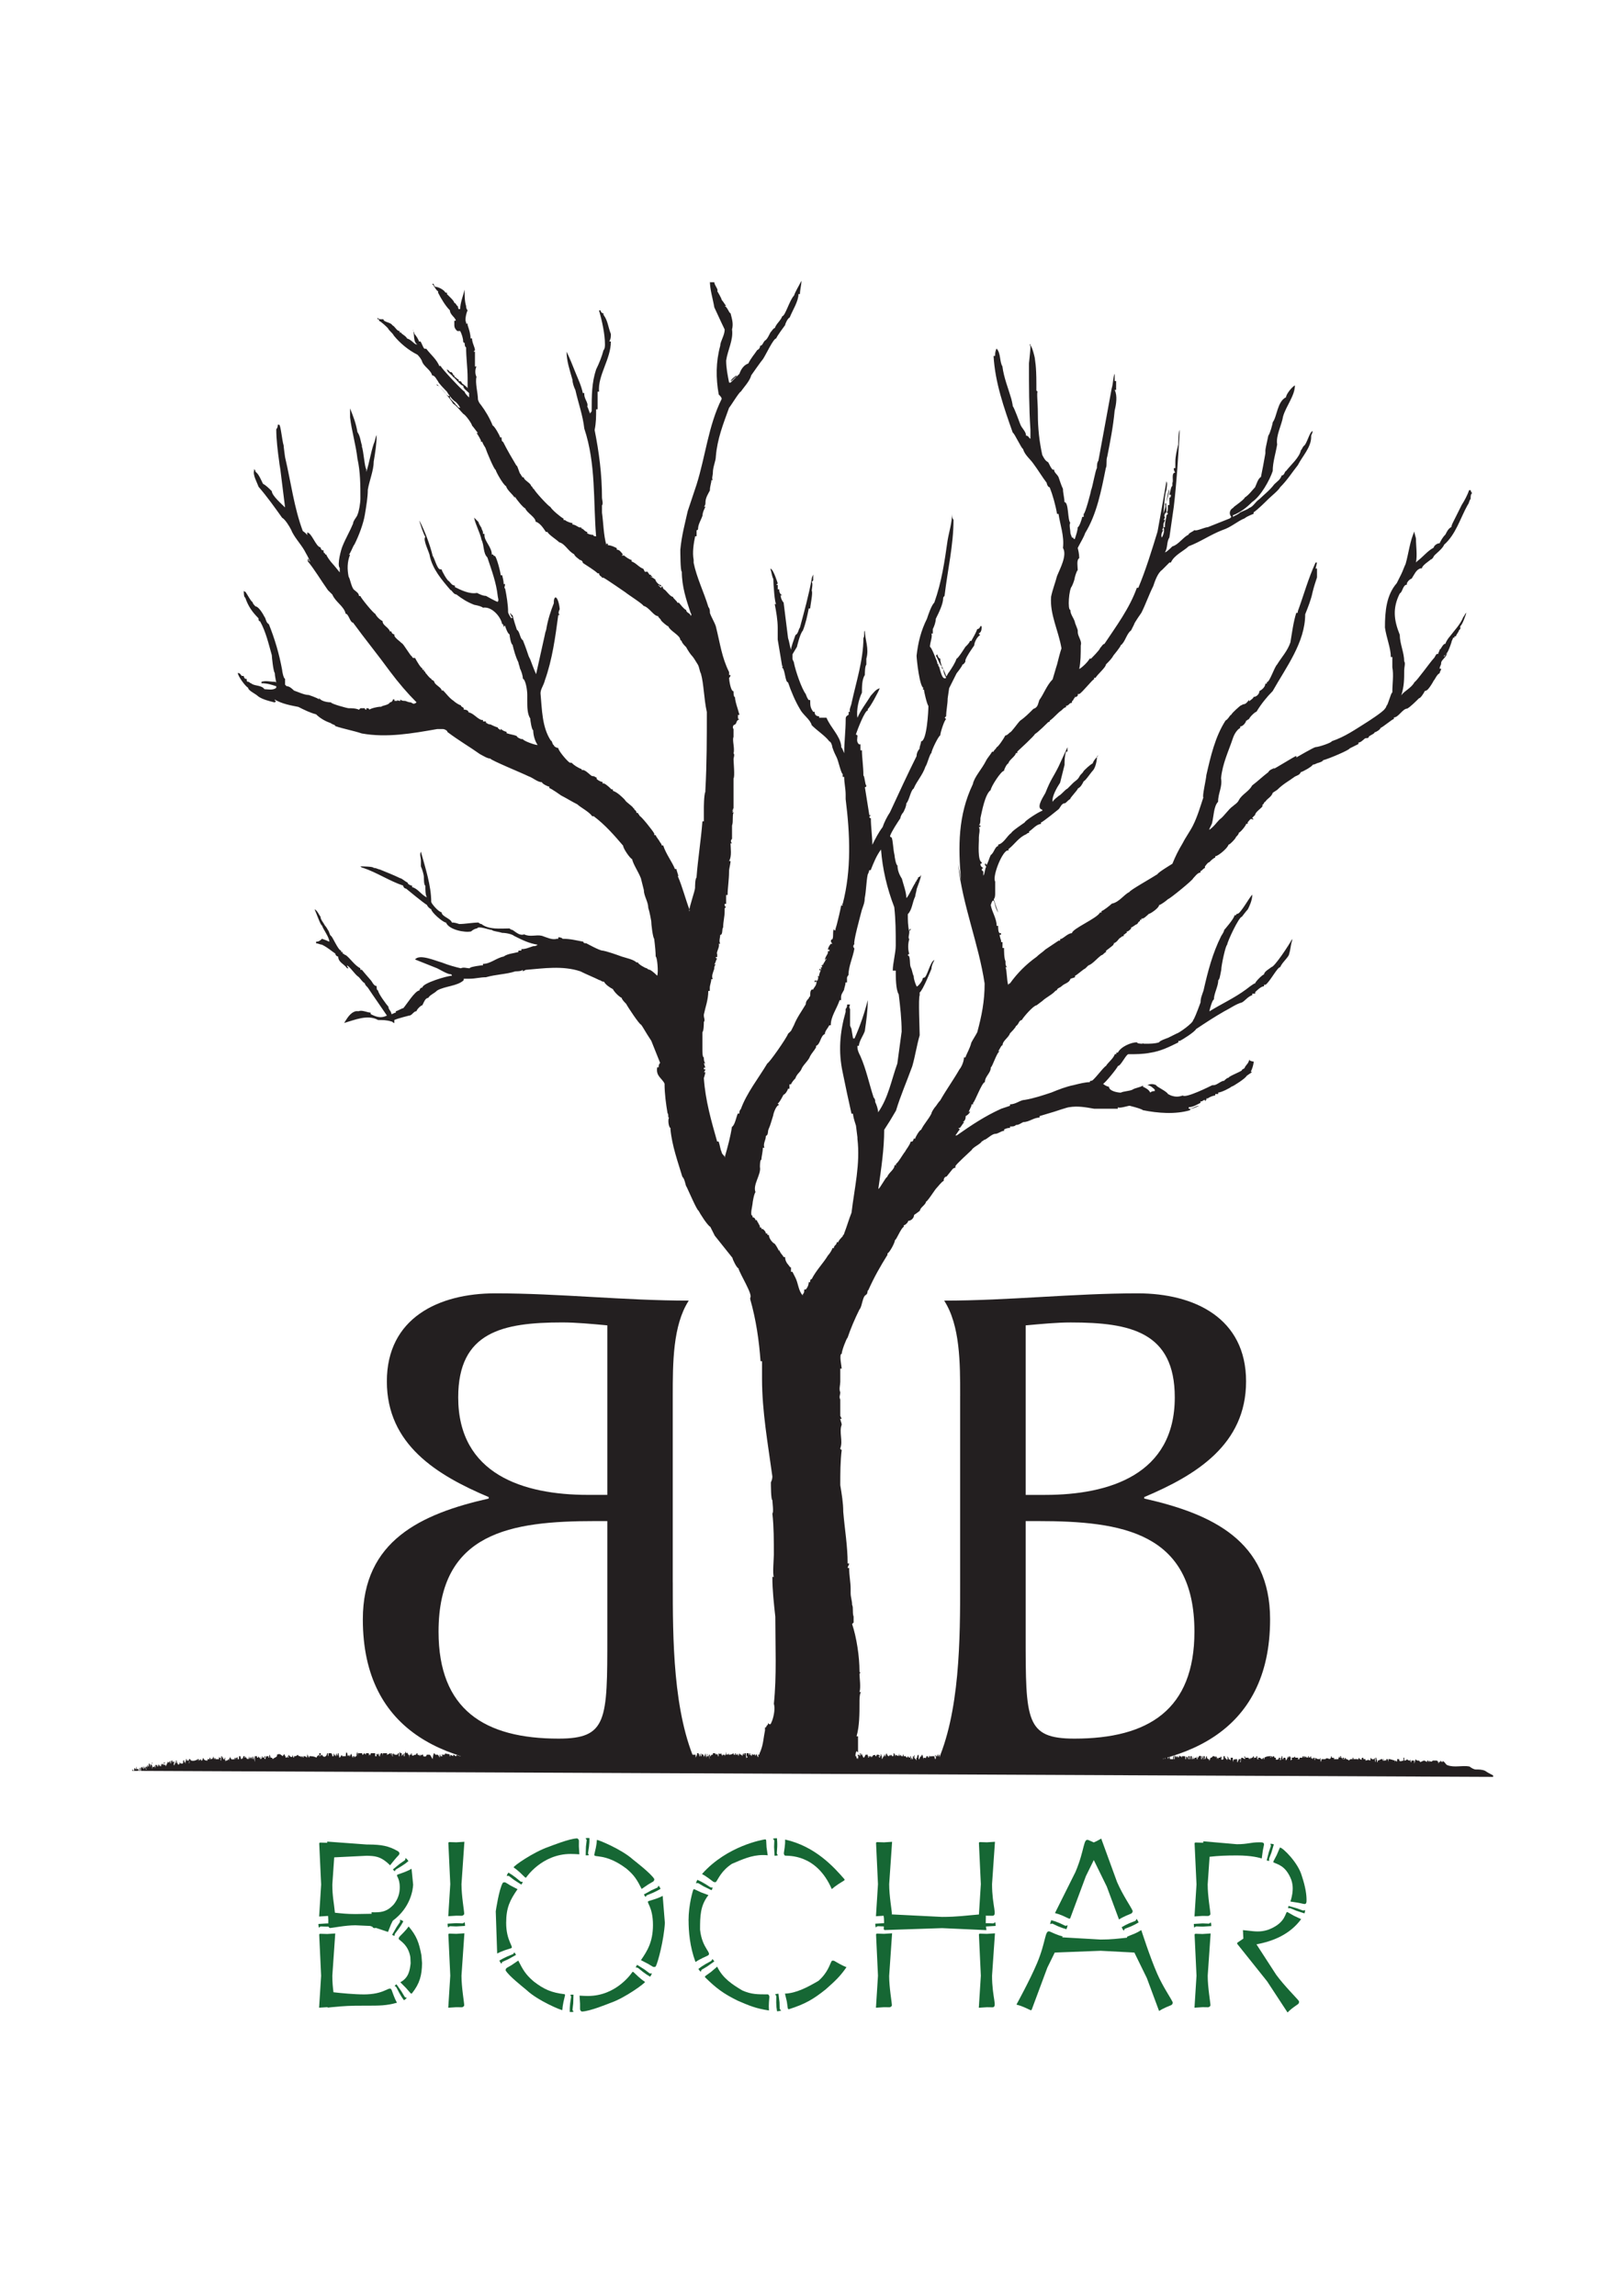 <?xml version="1.0" encoding="UTF-8"?>
<svg id="Layer_1" xmlns="http://www.w3.org/2000/svg" version="1.1" viewBox="0 0 595.28 841.89">
  <!-- Generator: Adobe Illustrator 29.2.0, SVG Export Plug-In . SVG Version: 2.1.0 Build 108)  -->
  <defs>
    <style>
      .st0, .st1 {
        fill: #231f20;
      }

      .st1 {
        fill-rule: evenodd;
      }

      .st2 {
        fill: #166734;
      }
    </style>
  </defs>
  <g>
    <path class="st0" d="M352.17,511.91c0-12.01,0-25.88-5.87-34.96,23.48,0,47.49-2.67,70.97-2.67,20.81,0,39.76,9.07,39.76,32.29s-18.41,34.42-37.35,42.42v.54c24.81,5.6,46.16,15.48,46.16,44.29,0,42.15-32.02,54.43-68.31,54.43-18.15,0-36.02-1.07-54.17-1.07,8.8-18.94,8.8-46.43,8.8-66.97v-68.31ZM376.19,548.19h7.2c23.48,0,47.49-7.47,47.49-35.75,0-24.01-16.27-27.48-38.15-27.48-5.07,0-10.67.53-16.54,1.07v62.17ZM376.19,599.95c0,30.95,0,37.62,17.88,37.62,27.21,0,44.02-10.67,44.02-39.22,0-36.55-26.68-40.55-57.36-40.55h-4.54v42.15Z"/>
    <path class="st0" d="M246.76,580.21c0,20.55,0,48.03,8.8,66.97-18.15,0-36.02,1.07-54.17,1.07-36.29,0-68.31-12.28-68.31-54.43,0-28.82,21.35-38.69,46.16-44.29v-.54c-18.94-8-37.35-19.21-37.35-42.42s18.94-32.29,39.76-32.29c23.48,0,47.49,2.67,70.97,2.67-5.87,9.07-5.87,22.95-5.87,34.96v68.31ZM222.75,557.8h-4.54c-30.68,0-57.36,4-57.36,40.55,0,28.55,16.81,39.22,44.02,39.22,17.88,0,17.88-6.67,17.88-37.62v-42.15ZM222.75,486.02c-5.87-.54-11.47-1.07-16.54-1.07-21.88,0-38.15,3.47-38.15,27.48,0,28.28,24.01,35.75,47.49,35.75h7.2v-62.17Z"/>
    <path class="st1" d="M547.48,651.6l-495.29-2.2v-.52.52h-.52v-1.06h-.27v1.06h-.53v-.52l-.24.52h-2.11v-.52c.26,0,.26.52.53.52q.25-.52.25-1.06c.27,0,.27.54.53.54q0-.54.27-1.09v1.09c.53-.54.53,0,1.04.52v-1.06c.27,0,.8,0,1.05-.55,0,.55.27.55.27,1.09v-1.61c0,.52,0,1.06.26,1.61v-1.61.52c.27,0,.27,1.09.27,1.09v-.54h.25v.54-1.09c.27,0,.27,1.09.27,1.09h.26l-.26-.54c0-.55.26-.55.26-.55v-.52h0c0,.52.26,1.06.26,1.06,0-.55,0-1.06.27-1.06v.52h.25v-1.06h.27v.55l.26-.55v1.61c0-.55.27-1.06.27-1.61q0,.55.26.55,0-.55.26-1.12v.57h-.26c.26,1.06.26,1.61.26,2.15q0-.54.26-1.09.53.55.81-.52h.25c-.25.52-.53,1.06-.25,1.06,0,0,0-.55.25-.55v.55-1.06h.52v.52h.26c.27-1.63.52,0,.8,0q.25-.52.52-1.06c0,.55-.27,1.06,0,1.06q0-1.06.26-1.06v.55l.27-.55.27.55q.27,0,.27-.55h-.27c0-.57.27-.57.27-.57,0,.57,0,1.12.25,1.12h0l.25.52v-.52h.27v-1.12h0v.57h.27v-.57h.25v.57q0-.57.26-.57v.57h0c0-.57.27-.57.53-1.11,0,.54,0,1.11.27,1.11q0-1.11.25-1.11v1.11-1.11h.27v.54h.26c.27-.54.53,0,.53.57l-.27-.57v1.12h.27c0-.55.25-.55.52-1.12h0v-.54h.26v1.11l.27-.57c0,1.12.53,1.12.79.57h0v-1.11.54c.26.57.53.57.79.57h-.26.78-.25q.25,0,.25-.57v-.54h.53l-.27.54h.53v.57c.25,0,0-1.11.25-1.11v.54h0v-1.06h.28v1.06h0v-1.06.52h.78v-.52h.27v1.06h-.27v.57h0q.27-.57.27-1.63h.26c0,1.06,2.37.52,2.64,0q0,.52.25.52l-.25-.52h.52v.52c.25,0,.52-.52.78-.52v.52h.26v-.52.52c.27,0,.27-.52.53-1.06.27,1.06,1.05,1.06,1.58,1.06v-.52h.78v-.54h.27v.54h.26c.27,0,.27-.54.27-.54v.54s.26,0,.26-.54v.54l.27-1.09c0,.55.25.55.25,1.09q0-.54.28-.54l-.28.54c.28,0,.53-.54.53-.54v.54h1.31v-1.09q0,.55.27.55h-.27.53s0,.54.27.54h-.27s0,.52.27.52v-1.61h.25c0,.55.27.55.27,1.09v-1.09q.27.55.27,1.09h.52v-.54h.25c-.25.54,0,1.61,0,1.61v-.54h.27v-.52.52c.27,0,.52,0,.79-.52q.27.52.52.52s-.26,0-.26-.52h.26-.26c.26-.54.53-.54.53-1.09,0,1.61.78,1.09,1.57,1.09v-.54h.27s0,.54.25.54h0v-1.09h0v.55c.28,0,.53,0,.53-.55v1.09h.52v-1.09h.53c0,.55.27,1.09.27,1.09q.25,0,.51-.54v.54q.27-.54.27-1.09h.52v.55h.26v-.55q.53,1.09.8,1.09v-.54q0,.54.26.54v-1.09,1.09q.27-.54.27-1.09l.25,1.09s.27-.54.27-1.09h0v.55s.27,0,.27-.55h0v1.09l.26-.54.27-.55h0v1.09q.25,0,.25-.54v-.55q.27.55.53,2.15h0v-1.61h0v-.55h.8v.55h0v-1.09,1.09h.26v-1.09h0c0,.54,0,1.09.25,1.09v-.55c.27.55.55.55.8,1.09v-1.09c0,.55.26.55.26.55,0,0-.26,0-.26.54.26,0,.52-.54.52-.54v-.55h0c.27,0,.27.55.27.55h.27l.25-.55v.55q.27.54.52.54v-.54h-.25v-.55h.25v.55s.27,0,.27-.55h.79v.55h.25s0-1.09.27-1.09c0,.54.25.54.25,1.09h.54v.54l.25-.54v.54c.54-.54,1.06-.54,1.58-1.09v-.54c1.06-.55,1.33,0,2.11.54l.27-.54v.54c0-.54.25-1.09.25-.54h.26v1.09h0v-.55h.27v.55c.25,0,.53,0,.78-.55h.27c-.27,0-.27.55-.27.55h.27v-1.09c.53.54,1.31,1.63,1.58,0,0,.54.25,1.09.25,1.09h0c.28,0,.28-.55.28-1.09h0v.54c.52,0,.78,0,1.3-.54.53,1.09,1.05,0,1.31,1.09,0-.55.27-.55.27-.55.25,0,.25.55.51.55v-.55c.53,0,.8,0,1.33.55v-1.64c0,.55.25,1.09.25,1.09v-.54q.28,1.09.54,1.09v-.55c.78,0,1.83,0,2.63.55l.25-.55c.28,0,.53-.54.79-.54v.54h.27v-.54h-.27v-.55h.54v1.09s.25-.54.52-.54c.27,1.09,1.58,1.09,1.85-.55h.26v1.09q.25,0,.25-1.09h.53v1.09-1.09h.54q0,.55.26.55v-.55s0,.55.26.55h-.26v.54h.52v-1.09q.27.55.53,1.09c0-.54.25-.54.25-1.09v1.09c.27,0,.27-.54.27-1.09q.26.55.52,1.09v-1.09h.26c0,.55.26,1.09.26,1.64.53,0,.8-1.64,1.06-.55h1.31c0-.54,0-1.09.27-1.63v.54q.25,0,.25-.54,0,1.09.27,1.63l.53-.54v.54h.27c0-.54.27-.54.27-1.09v.55s.25,0,.25-.55c0,.55.26,1.64.53,1.64v-.55h.52v.55h0c.27-.55.54-.55.79-.55,0-.54,0-1.09.27-1.63,0,.54.24,1.09.24,1.63v-1.09h1.58v1.09-.54c.26,0,.53,0,.53-.55h0q.26,0,.79.55v-.55h.8-.27.52v1.09l.25-1.09v.55h.27v.54s0-.54.27-1.09h.79v.55h0v-.55h.78v1.09h.27v-1.09h0v1.09h.27q0-.54-.27-.54.27,0,.52-.55v.55q.27,0,.54-.55c0,.55,0,1.09.25,1.09h.25l-.25-.54h.25v.54c0-.54.27-1.09.27-1.09h.53v1.09q0-.54.26-1.09h1.58l-.26.55c.52,0,1.04-.55,1.57-.55,0,.55.27.55.27,1.09v-1.09h.25v1.09h.27l-.27-.54q.27,0,.53-.55h0l.28.55h1.04l.26-.55h.27v1.09h.27v-1.63c.25.54.52.54.78.54v1.09c.28-.54.53-.54.79-1.09v1.09h.27v-1.09h.26v-.54c.27,0,.27.54.52.54h.27v-.54l.26,1.09h.27q.26.54.26,1.63h0v-1.63h.52q0-.55.27-.55c0,1.64.79.55,1.31.55h.27l.27-.55h.25v.55c.27,0,.52,0,.79.54v-.54h.26v.54c.27-.54.53-.54.78-.54h.27v.54c.26,0,1.05.55,1.31-.54h.53v-.55.55h.52c.27,0,1.06,1.63,1.06,1.63.25-1.09.25-1.63.52-2.18,0,0,.26,0,.53.55h.79c.25,0,.52.54.8,1.09v-1.09h.25v.54h.79q-.27-.54-.54-.54h1.33l.25-.55c.52.55,1.05,0,1.58.55v.54h.25v-1.09.55l1.06.54v-.54c.53,0,.53.54,1.06.54v-.54h0v.54q.25-.54.52-.54l.27.54v-.54l.26.54v-.54h.26v.54h.27v-.54h.53v.54q.25-.54.53-.54h0c.79,0,1.56.54,2.36.54v-.54h-.8.54v-.55h.26l.26.55h0l.27-.55q0,.55.26,1.09h0v-.54h.25v.54h.27v-1.09h.26v.55h.26v-.55c.27,0,.54,0,.8.55v-.55h.27v.55q.52,0,.78.54l.27-.54v.54q.26,0,.52-.54h.27v.54c.25-.54.52-1.09.77-.54h0v.54q0-.54.27-1.09h.27v.55h.27-.27c.27,0,.27.54.27.54l.26-.54h.27v-.55l.51.55v-.55c.27.55,1.07,0,1.58.55v.54h.27v-.54h.26q0-.55.27-.55v1.09-.54h.26c.26,0,.26.54.26.54h1.31q.26,0,.52.55v-1.09h1.05s0,.54.25.54v-.54h.27v.54-1.09h.26v.55h.27v.54h.27c-.27,0-.27-.54-.27-.54h.79l.25-.55q0,.55.27.55v-.55l.26,2.18q0-1.09.26-2.18c.53,0,.79.55,1.32.55h0v.54c0-.54.25-.54.25-.54h.52v.54h.27q0-.54.26-1.09c.27.55.77.55,1.32.55v.54h0v-.54h.26v.54-.54h.26v.54c.28.55.79,0,1.06,0,0-.54.27-.54.27-1.09q0,.55.26,1.09h.26v-.54h.27q0,.54.27.54c.25-.54,0-1.63.77-1.09q0,.55.28.55v-.55c.26,0,.26.55.52.55v.54h.27v-1.09q.25.55.52,1.09h.26s-.26,0-.26-.54l.26-.55h.27v.55h-.27v.54h.27v.55c.26,0,.52,0,.79-.55v-.54h.26v-.55c.27,0,.27.55.52.55v.54h0v-.54h.27v.54h1.32l-.25-.54h.25v-.55c0,.55.25.55.25,1.09v-.54h.53q0-.55.27-.55v.55h.26v.54s.27,0,.27-.54h0c0-.55.25,0,.52,0v-.55q.53.55.53,1.09c.52,0,1.31,0,1.57-1.09v1.09c.52.55.8.55,1.32.55v-.55h-.8.8s0-.54.27-.54h0v.54h.25q0-.54.26-.54v1.63h.54v-1.09h.25c0-.54,0-1.09.28-1.09v.55h.26v.54q.26,0,.53-.54h.25v.54c.53,0,.79,0,1.06-.54l.26.54c.52,0,1.57,0,2.1.55q-.26-.55-.26-1.09h.26v.54q.27.55.53,1.09v-1.09c.27.55.52.55.52.55l.27-.55h0q.26.55.53.55s.26,0,.26-.55l.79.55v-.55h-.26v-1.09c.53.55,1.05.55,1.58.55v1.09h.26v-1.09h.25v-.55q.27.55.53.55v-.55h0q0,.55.27.55v-.55h0v.55h.53v-.55h.25c0,.55,0,1.09.27,1.09,0-.54.26-.54.26-1.09h.27v1.09h.25l.27-.54v1.09h.26l.26.54q-.26,0-.26.52l.26-.52v-.54h.27q0-.55.26-1.09c0,.54,0,1.09.26,1.63v-1.63.54h.53v-.54h.79v-.55h.27v.55h.52v-.55.55h.53l.26-.55c0,.55.25.55.52.55v-.55c.26.55.53.55.78.55v-.55q0,.55.27.55v-1.09h.26v1.09h0s0-.55.26-.55.79.55,1.05.55c0,0,0-.55.27-.55l.27.55v-.55h1.04v1.09c.25,0,.25-.54.52-1.09v1.09q.53-.54.79-.54v.54c.52.55,1.05.55,1.32.55v-1.64c.27,0,.27.55.53.55h-.26v1.09h.26v-1.09h.26v-.55c.28,0,.28.55.53.55v.54q.26,0,.52-.54h-.27q.27,0,.54-.55v.55h.25v.54h1.31v-.54h0v-.55c0,.55.27.55.53,1.09v-1.09h.79c0,1.09.8.55,1.32.55h.79v-.55c0,.55.27.55.52.55v-.55h.25c0,.55.27,1.09.53,1.64v-.55h.28v-1.09c.52,2.18.77,0,1.3,0v.55h.79v.54h0l.52-1.09q-.26.55-.26,1.09c.53,0,.53-.54.53-1.09l.52,1.64h1.57v-.55h0q0-.54.27-.54v-.55h.26v.55h1.05v.54h-.52s.26,0,.26.55h-.26.79v.54h.26c0-1.09,0-1.63.27-2.72,0,1.09,0,1.63-.27,2.18h.27v-.55c.26-.54.52-.54.52-.54q0-.55.27-.55v1.09c.52,0,.25-1.09.78-1.09v.55h-.26v.54c.26,0,.53,0,.79.55q0-.55-.26-.55.26-.54.26-1.09c.27,0,.27.55.53.55v-.55h.27v.55c0-.55,0-1.09.26-1.64v1.64-.55c0,.55.27.55.27.55v-.55c.26.55.52.55.78.55v-.55l.28-.54.26,1.09.26-.55v.55h.52v-.55.55h1.32v1.09q.27-.55.53-1.09v-.55h.52q.27.55.27,1.09h.27c-.27-.54,0-.54,0-1.09l.26,1.09h.27v-1.09c.27.55.52.55.79.55v-.55,1.09h.26v.55c0-.55.27-1.09.53-1.64q0,1.09.27,1.64c0-.55.26-.55.26-1.64,0,.55.25.55.25.55,0,0-.25,0-.25.54h.53q0-.54.25-.54-.25,1.09.27,1.63c-.27-.54-.27-1.09-.27-1.63h.27v.54h.25l.27-.54h.53v-.55h.78q.27.55.52.55v-.55q.27.55.53.55v.54h.25v-1.09q.53.55,1.05,0v.55h.27v.54l.27-.54h.54l.24.54h0v-.54h.28v-1.09l.25,1.09c.27,0,.54,0,.8-.55v.55c.52,0,1.04,0,1.83-.55v1.09-.54h.53v-.55h.26v.55h.52v-.55q.28.55.54,1.09,0-.54.26-1.09.26.55.52.55h.27l.26.54q.27-1.09.52-1.09v.55h.26v-.55h.52c0,1.09.28,1.64.28,2.18v-.54h.27v-.55h-.27v-1.09h.78v.55h.27v-.55h.27v.55h0q.26,0,.51.54l.28-1.09q0,.55.25.55h.52v-.55s0,.55.27.55v.54l.27-.54h0q.27,0,.27-.55c0,1.09.51,1.09.51,1.64,0-.55.27-.55.27-.55,0,0-.27,0-.27-.54h.52c.27,0,.27-.55.27-.55,0,.55,0,1.09.27,1.09l.27-.54v-.55c.25,0,.25.55.25.55.27.54.53.54.79.54h-.27q.52,0,.52-.54c0,1.63.53,1.63.79,1.09.27,0,.27-.55.27-.55h.26s0,.55.28.55h.78c0-1.09,0-.55.26-1.64,0,.55.27.55.54.55v.54-.54.54h.25q0-.54.25-1.09c0,.55.27,1.09.54,1.09v-1.09c0,.55.26.55.26.55h.53c0,.54-.27.54-.27.54h.27v.55c0-.55.26-.55.26-.55v-.54h.27v-.55c.25.55.52.55.77.55h0c.27.54.54.54.79,0v-.55h0v.55h.52v-.55s0,.55.27.55h1.84v-.55c.26,0,.53.55,1.06.55h1.04v-.55c.28.55.28,1.09.28,1.09.27,0,.27-.54.27-.54h.27s.25,0,.25-.55v1.64h.26v-.55c.53,0,.53-.54,1.05-.54h1.05v-.55c.28.55.53.55.79.55v-.55q.26.55.53.55h.27c.52.54.78,0,1.3,0v.54h.28q0,.55.27,1.09v-1.09s0,.55.25.55v-.55c.55,0,.79.55,1.32.55v-1.09s.27,0,.27-.55c0,.55,0,1.09.27,1.64l1.3-.55h.26v-.54.54h.27v.55h0v-.55c.25-.54.25-1.09.53-1.09v1.09q.25,0,.53-.54s-.27,0-.27-.55h.27c0,.55.24.55.52.55h.26s.27.54.27,1.09h.27v-1.64h0c0,.55.24.55.24,1.09v-.54h0v.54h.28v-.54l.24.54q.28,0,1.06-.54v1.09h.28v-1.09c.26.54.53-.55.78-.55q0,.55.28,1.09l.24-.54q.28,0,.28.54h-.28l.28.55h.27c0-.55,0-1.09.25-1.64v1.09h.27v-1.09q.25.55.25,1.09l.28-.54h0c.26,0,.26.54.26,1.09,0-1.09.27-1.09.27-1.64.25.55.25,1.09.53,1.09v-.54h.25l.27-.55v1.09h.25c0-.54.27-.54.27-.54v.54h.53v-.54h.27q0,.54.26,1.09v-.55h.27q0,.55.25,1.09v-.54l.27.54.25-1.09h-.25v-.54c.25,0,.52,0,.79.54v-1.09h.24v1.09s0-.54.27-.54v-.55c.25.55.52,1.09.78,1.64q.27,0,.53-.55h0l.27-.54h.78v.54h.27q0,.55-.27.55h.27s.25,0,.25-.55h.55v.55q.25-.55.52-.55v.55c.52-1.64.52-.55,1.04-1.09l.28.54h.27q0-.54.25-.54c.52,0,.79,0,1.05.54h-.53q.27.55.53.55v-.55h.27v-1.09q0,.55.26.55v.54h.26s-.26.55,0,1.09q.27-.54.53-1.09h.25v-.54h.27v.54h.25q0-.54.27-1.09c.26.55.53,1.09.79,1.09h0q.27,0,.52-.54l.27.54h0v-.54q.25,0,.52.54v-1.09h0v1.09h.27v-.54q0,.54.26.54v-1.09c.53,0,.53,1.09.78,1.09v-.54l1.05.54v-1.09q0,.55.27,1.09v-1.09c0,.55.27,1.09.27,1.09l.25-.54.26.54v-.54.54h.53v-.54h.27v.54h.77c.27.55.54.55.54.55l.26-.55c.27,0,0,.55.79.55v-.55h.26v.55h.26c-.26,0-.26.54-.26.54h.26q0-.54.25-.54h0v.54h.28v-1.09h.25v.55l.28-1.09c0,.54.25.54.25.54h-.25v.55c.25.54.52.54.52.54l.25.52v-1.06h.28v-.55s.25-.54.52-.54v1.63h.26q.26-1.09.79-1.09,0-.54.26-.54h0l.25.54q0,.55.27,1.09h0v-.54c.79,0,.79.54,1.06-.55h.51q0,.55.28.55l.25-.55c0-.54.27,0,.27.55v-.55h.25v.55q0-.55.28-.55h1.06q0,.55.25,1.09s.27,0,.27-.54v-.55h-.27v-.54c.27.54.53.54.79.54v-.54h.27v.54h.25v-.54h.28v1.09h.24v-.55h.28v-.54h.52v.54h.54v.55h.24v-1.64c.28,1.09.28.55.79,1.09v.55l.53-.55s0-.54.27-.54v1.09c0-.55.25-.55.53-.55v.55h.25v-.55q.27.55.54.55v-.55h.26v.55h0v-.55s.26,0,.26-.54v-.55h.27v2.18c.26,0,.51-1.09.51-1.63,0,.54.27,1.09.27,1.63h.26c-.26,0-.26-.54-.26-1.09h.26l.26.55v-.55h.54v.55h0v-.55h.25v.55q0,.54.28.54v-.54h1.3v-.55h.25v-.54l.27.54v.55q.25,0,.53-1.09s.25.54.52.54v.55h.27v-.55h.27v.55s0,.54.25.54q0-.54-.25-1.09c.25,0,.25-.54.25-1.09h.79v.55h.54q0,.54.26,1.09h.25v-.55h.28v.55s0-.55.26-.55h.26q0,.55.27.55v-1.09h.24l-.24.54h.52v.55h.26v-.55h.52v-.54h0c.27.54.27,1.09.79,1.09h-.27.53-.26.52q-.25,0,0,.54h.28v-1.09h.26c0-.54.25-.54.25-1.09.26.55.26,1.64.53,2.7v-2.7c.27.55.27,1.09.27,1.09h.53v-.54l.25.54c.27,0,.27.55.27,1.09q.27,0,.52-.54s-.25,0-.25-.55h.52v-.54h.27v.54h.27v.55h.27v-.55c.27,0,.27,1.61.52,1.61l.25-.52q0-.54.27-.54v-.55h.27v.55q.25-.55.52-.55v1.09c.27-1.09.77-.54,1.05-1.63,0,.54.26.54.52.54v-.54h.53v.54c.25,0,.25-.54.25-.54v.54-.54q.28,0,.52-.55v.55h.28c0,.54.26.54.26,1.09h.25v-.55h.27q-.27.55-.27,1.09h.54v-1.09h.26v.55-.55q.27.55.27,1.09v-1.09h.27v-.54c.51,0,1.04.54,1.31.54l.28-.54c0,1.09.26,1.09.51,1.63q0-.54.27-1.09c0,.55.26.55.26.55,0-.55.27-1.09.27-1.09,0,0,.25.54.25,1.09q.52-1.09.52-.55s-.24,0-.24.55h.24s0-.55.28-.55h.52v-.54l.27.54s.27,0,.27-.54c0,.54.26.54.53.54,0,.55-.27,1.09-.27,1.09h.27v-1.63c.51,1.09,1.56.54,2.09.54v-.54c.28,0,.28,1.09.28,1.63h.25q0-.54.25-1.09,0,.55.27.55l.27-.55h.53s0,.55.27,1.09v-.54c.52,1.06.52,0,1.04-.55h-.27c.27-.54.27,0,.53,0v-.54c.27.54.52,1.09.79,1.09v-1.09c.26,0,.51.54.78,1.09v-.55h-.27v-.54c.82,1.09.82,1.63,1.58,1.63v-.54q.52-.55,1.06-.55,0,.55.25.55v-1.09q0,.54.27.54h0v-.54h.27v1.63c0-.54.25-1.09.25-1.63.26,1.09.79.54,1.3.54v-.54q.29.54.53,1.09v.54l.26.52q.26-.52.53-1.06-.28,0-.28-.55,0,.55-.26.55v-.55c.26,0,.26-.54.26-.54,0,.54.28.54.28,1.09.25,0,.52-.55.79-.55v-.54c0,.54.25.54.25.54v.55h0l.27-.55h.79v-.54q.26.54.8.54v.55l.52.54c.27,0,.27-.54.27-1.09l.53.55q-.27,0-.27.54.27,0,.27.52c.25-.52.25-1.06.25-1.61.27.55.27,1.09.27,1.61.26-.52.26-1.06.26-1.61h.25q0,.55.27,1.09h.28-.28v-.54c.53,0,1.05,0,1.32.54v-1.63c.79,1.63.79.54,1.58.54v1.09l.28-.54h.26v-.55q.26.55.26,1.09h.26v-.54h.25-.25c.25.54.52,0,.79,0h0c.52,0,.52-.55.79-.55q.27.55.52.55v-.55h.25v.55c.27,0,.27-.55.27-.55,0,.55,0,1.09.27,1.09h0c.25,0,.25-.54.25-1.09h.27v.55h.25v-.55,1.09c.28,0,.28.52.52,1.06l.28-.54h-.28v-1.06l.28.54.27-1.63c0,.54.26.54.26.54l.27-.54v1.09l.27.54c.51-2.18.25-1.09.51-.54.27,0,.27-.55.27-1.09q.26.54.53.54h0l.26.55h0v.54h.53q-.25-.54-.25-1.09h.52v-.54c0,.54.25.54.52.54,0,.55.26,1.09.52,1.09l.28-1.63v1.63l.24-.54v-.55c.28.55.54,1.09.8,1.61h.26v-.52l.27-.54v-.55h-.27s.27,0,.27-.54v.54h.25v1.09-1.09h.27v.55q.26.54.53.54v-1.09q.26.55.51.55v-.55h.28v-.54h.25v.54h.53q0,.55.27.55h0c.25,0,.25.54.25,1.06.27-2.15.53-.52,1.06-.52v-1.09h.52v-.54c.27,1.09.27,1.63.79,2.15v-.52h0v-1.09h.27v-.54h.26v.54h.79l.27.55h.25v-.55h-.25c.52,0,1.04-.54,1.58,0v.55q0-.55.25-1.09h.27v1.09h.25c0,.54.28.54.28.54v-1.09h.24v-.54q.55.54.81,1.09v-.55h.25c.26,0,.26.55.26.55v-.55h.27v1.09c.27,0,.27-.54.27-.54v.54-.54q.25,0,.25-.55l.27.55h.52v-.55h.27v1.09l.25-1.09h.28v.55h.25v-.55l.27.55.27-.55h.52v1.09c.27,0,.27-.54.27-1.09h.26q0,.55.27,1.09,0-.54.26-.54-.26,0-.26-.55h.79q0,.55.26,1.09c0-.54.26-.54.52-1.09q0,1.09.26,1.09h1.06v-1.09h.27v1.09h.25v-1.63c.27.54.53,1.09.53,1.09,0,0,0-.55.28-.55,0,0,.26,0,.26.55l.25-.55v.55c.27,0,.53-1.09.53-1.09v.54h.28q.24,0,.52.55v-.55h1.06c.25,0,.25.55.25,1.09h.25v-1.09c.27.55.55.55.55,0q0,.55.25,1.09h.27s-.27-.54-.27-1.09h.53v1.09h.27v-1.09h.52v1.09h.27l.26-1.09h0c0,.55,0,1.09.26,1.09l.28-.54h-.28.8v.54q0-.54.25-1.09v1.09h.28v-1.09c0,.55.24.55.24.55.28-1.09.82-.55,1.06-.55v-.54,1.63h.28v-1.09h.25v.55h.26v.54h.27s-.27-.54-.27-1.09h.53v2.15h0v-1.06c.52,0,.27-1.09.79-1.09v.55c.25.54.52.54.78.54v.52c.28,0,.28-.52.55-1.06.25,0,.52,0,.79-.55h.52s.27,0,.52.55v-.55s.27,0,.53.55v.54l.27-.54h0l.26.54v-.54h.53q.25,0,.25-.55.28.55.53.55-.25,0-.25.54c.25.52.53,0,.78,0v-1.09h.52v.55h0q.79.54.79,1.06c0-.52.26-.52.26-1.06q-.26,0-.26-.55c.26.55.55.55.79.55h-.24v.54c.24,0,.5,0,.78.52v-1.06h.52v1.06-1.06h.27v1.61s.27-1.06.52-1.06c0,0,.27,0,.27.52v-.52h.79v1.06h.27v-.54h.26v.54-.54h.53-.53v-.52h.79c-.26.52,0,.52-.26,1.06h.26c0-.54,0-1.06.28-1.61h.24l1.06.54v-.54h-.26v-.55c.26,0,.26.55.53.55h1.04v.54l.28-.54q0,.54.25.54l.28-.54h0c.24,0,.24.54.24.54,0,0,0-.54.28-.54.25,0,.25-.55.52-.55.26.55,0,.55,0,1.61v-1.06h.79v.54c0-.54.25-1.09.25-1.09h.27v1.09h.52l-.27-.54h.54c.52,0,.52.54,1.05.54v-.54.54q.27-.54.53-.54v.54h.25v-.54c.79-.55,1.58-.55,2.36-.55l-.25.55h.25v-.55c.28,0,.54,0,.54.55l.26-.55c.26,0,.54,0,.54.55h.51v.54c.27.52.53,0,1.06,0v-.54h.26v.54h0v-.54h.25v1.06s.55-.52.27-1.06h.28v-.55h.26c0,.55,0,1.61.26,1.09l.26-.54h.53s.25.54.25,1.06c.53-.52.53-1.06.79-1.61,0,0,0,.55.28.55v-.55c.26,0,.26.55.26.55q0-.55.26-.55h0c0,.55.25.55.25.55,0,0-.25.54,0,1.06q.28-.52.54-.52s-.27,0-.27-.54c.52,0,1.05,0,1.31-.55v.55h1.32c-.27,0-.27.54-.53.54h.79v-.54h1.05v-.55c.52,0,.27.55.52.55v-.55h.27v.55l.28-.55q.25.55.51.55v-.55l.27.55h.27v-.55h.25q0,.55.27.55h0c.27,0,.27-.55.53-.55,0,1.09.27,1.09.52.55v-.55h0c0,.55,0,1.09.27,1.09,0,0,0-.54.27-.54h.25v1.06q.28-.52.28-1.06c.52.54,1.05.54,1.58.54l.25-.54c0,.54,0,1.06.28,1.61,0-.54.24-1.06.24-1.61v.54h1.32c.8-1.09,1.85,1.06,2.1-1.09.25,0,.25.55.25.55h.28q.26,0,.26.54v-.54h.28v.54h.25v-.54.54h1.32l.26-1.09v.55c.27,0,.27-.55.52-.55l-.26.55h.26v-.55h.27v.55q.26,0,.52.54h.28s-.28,0-.28-.54h.52c0,.54-.24.54-.24.54h.53v-.54c.24,0,.52.54.52.54q.52,0,1.04.52c.27-.52.52-.52,1.05-.52v-.54.54h.26v1.06-1.61h.27v.54h1.57v.52s0-.52.27-.52h0l.27-.54h0l.25.54c.28,0,.79.52.79,0h-.27q.27-.54.79-.54v.54h.79v-.54h0v1.06c.52,0,1.05-.52,1.58,0,0,0,.25,0,.25-.52v-.54c.28.54,1.32,1.06,1.58,0q0,1.61.27,1.61v-1.61h.27v1.06q.27-.52.27-1.06v1.61h.25v-1.06.52c.53,0,1.06-.52,1.32-.52h.53v.52h.52l-.26-.52h.26v.52h.53v-.52h0s0,.52.26.52v-.52h.53c0,.52.26.52.26,1.06v-1.06h.53l1.84.52v.54l.25-.54q.28,0,.54.54v-.54h.26q-.26,0-.26-.52h.79v.52c.53.54,1.04,0,1.57,0v.54h0v-1.61h.27v1.06c.26,0,.77,0,1.05-.52.27.52.79.52,1.06.52h0v-.52c.25.52.25,1.06.25,1.06h.25v-.54h1.06v1.11c.26-.57.26-1.11.52-1.63.52,1.06,1.32,0,1.59,1.06.52,0,1.06-.54,1.58-.54h.25-.25l1.05.54v-.54h.25c.26,0,.26.54.53.54v-.54c.53.54.79.54,1.3,0h1.06v.54-.54c.53,0,.78,0,1.06,1.11.25-1.11.25-.57.52-.57h0l.26-.54q.27.54.53.54s.27,0,.27-.54q.25.54.51.54s.79,1.12,1.06,1.12c2.63,1.06,5.52,0,8.15.52.79.55,1.58,1.09,2.36,1.09,1.04,0,2.38,0,3.42.52.8.57,1.85,1.11,2.9,1.66v.54Z"/>
    <path class="st1" d="M252.75,334.23c0-1.61,2.18-7.57,2.18-8.66,0-.55,0-3.25.53-3.78h0c.54-7.06,1.63-13.54,2.17-20.59h.53v-4.88s0-4.88.55-5.96v-.53h0c.54-9.76.54-19.51.54-28.71-1.09-4.88-1.09-10.29-2.16-14.07h0c-.55-1.09-.55-2.18-1.09-3.25q-1.62-2.71-2.15-3.24c-.56-.54-1.64-2.18-2.19-3.25-.54-.53-1.61-1.62-1.61-2.16l-.55-.55c0-1.62-3.79-3.25-4.34-4.86-1.07-.55-2.15-1.64-2.69-2.18,0-.53-1.09-1.08-1.09-1.62-1.63,0-3.25-3.25-5.41-3.79,0-.55-5.97-4.34-6.51-4.88,0,0-7.04-4.88-8.12-5.41h-.54c0-.55-1.09-.55-1.09-1.62h-.52c-1.09-1.09-3.79-2.71-5.42-3.81,0-.52-.55-1.08-1.09-1.08-.54-.54-1.63-1.07-2.16-2.15-2.17-1.09-3.25-3.8-5.43-4.35-1.08-1.07-3.78-2.7-4.32-3.79h-.55c-1.08-1.62-2.16-3.24-3.79-3.79,0-1.63-3.25-3.24-3.78-4.86-.55,0-3.27-3.26-3.8-4.34v.52c-1.08-1.61-2.71-2.68-3.26-4.32-1.08-.54-3.78-5.42-3.78-5.95-.54,0-3.25-6.51-3.79-8.13,0,0-1.09-1.62-1.09-2.17h-.54v-.53s-1.09-2.16-1.62-2.72h.53c-.53-.53-1.62-2.16-2.16-2.69,0-.54-2.18-3.79-3.25-4.34-1.09-1.09-2.17-2.71-3.79-3.79,0-.54-4.88-6.5-5.42-6.5s-.54-.56-.54-.56c1.63,1.11,2.7,3.26,4.33,4.34h.54v.55h0c0,.54,2.16,2.16,2.16,2.7.55,0,.55,1.09,1.62,1.09-.55-1.09-1.08-1.62-1.62-2.16-1.07-.55-2.7-2.7-3.25-3.78-.54-.56-3.25-3.28-3.25-3.81-.54-.55-1.09-2.15-2.17-2.15-.55-2.18-3.25-3.25-3.79-5.42-.55-1.08-1.08-1.62-1.61-2.18-3.26-1.62-6.5-4.31-8.67-7.03-.55-1.07-1.63-1.62-2.17-2.7-.54-.55-2.16-2.18-3.25-2.71v-.55h-.54v-.54c.54.54,1.08.54,1.08.54h1.08c0,1.08,2.72,1.08,3.25,2.17,1.09.54,1.62,2.16,2.71,2.16v.55h.54c0,.53,1.62,1.07,2.18,2.16,1.62.53,2.16,1.63,3.25,2.16h.54c-1.62-.53-1.08-4.33-1.62-5.42h0c0,.54.54,1.09.54,1.62.55.54,1.61,2.16,1.61,2.72h.54c.55.54,1.09,2.7,1.63,2.7h.55c1.61,2.15,3.78,3.8,4.87,6.5q0-.55.54,0c0,.53,8.13,9.22,8.65,9.22,0,.52,1.09,1.61,1.64,2.15v-1.63c-1.1-1.08-2.16-1.62-2.16-2.71-1.09,0-2.72-2.71-3.79-3.25,0-.53-2.17-1.62-2.17-2.71,0,0,1.08.56,1.08,1.09.53-.53,1.09.55,1.09.55h0c0,.54.54.54.54.54v.53c.54,0,.54.54,1.61,1.07v.55h.55c.55,0,.55,1.07,1.09,1.07h0c.53.56,1.62,1.11,1.62,1.64v-3.8c0-3.79-.56-7.57-.56-11.36-.54,0-.54-1.62-.54-1.62,0,0-.53,0-.53-.54,0-1.09-.54-2.72-1.09-3.8h-1.08c-.55-.54-1.08-1.07-1.08-2.16h0v-1.09h0v-.53h.54c0-1.09-2.16-2.18-2.16-3.8-1.62-1.61-3.25-4.33-4.33-6.48v-.55c-.54,0-1.62-2.17-2.17-2.71h.55q0,.53.54,1.09c1.09,0,3.25,1.08,3.79,2.16h.54v.54l.54.53s.54.53,1.07,1.08h0s1.09,1.07,1.09,1.63h0c.54,0,.54.53,1.08,1.09.53,0,0,1.61,1.08,1.07,0-2.16,1.09-4.88,1.62-7.03,0,2.15,0,4.31.54,5.96q0,1.07.56,1.61c-.56,1.09-1.09,3.8-.56,4.34v.54h.56v.55h0c.54,1.62,1.08,3.25,1.08,4.88h.54c0,1.63,1.07,3.25,1.07,4.32l-.53.54h.53v5.43h.56c-.56,1.07-.56,2.71,0,3.79-.56,2.15.53,5.96.53,8.13,0,.53.55,1.62,1.09,2.15,1.63,2.16,3.25,4.88,4.33,7.6.55,0,2.71,3.78,2.71,4.32h.54c0,.55,0,1.62.55,1.62,1.63,3.26,3.26,5.97,4.86,8.67.55,0,1.09,3.24,1.65,3.24,0,.56.54.56.54,1.11h.53c0,1.07,2.71,2.15,2.71,3.24.55,0,.55,1.09,1.07,1.09,0,.55,5.43,6.5,5.97,6.5.54,1.08,3.79,3.78,4.87,4.34v.53h.55v.54-.54c.54.54,2.16,1.09,2.7,1.09v.53c1.08,0,2.17,1.08,2.71,1.08h.54q0,.53.55.53h0c.54.53,1.06,1.09,1.62,1.09v.55q1.08.54,2.17.54c0,.55,1.08.55,1.08.55-1.08-13.02,0-26.55-4.33-39.54-.54-4.88-2.17-9.21-3.26-14.09-.53-1.07-1.08-2.72-1.08-3.8h0c-1.08-3.79-2.16-7.02-2.16-10.29,1.09,2.18,2.16,4.88,3.24,7.59,1.09,2.7,2.17,4.88,2.72,7.58h.54v.55h0c0,1.62,1.62,3.24,1.08,4.33.54,1.07.54,1.61,1.08,2.71,0-.54.55-.54.55-1.09h0c0-5.41,0-10.29,1.63-15.16,1.07-2.15,2.16-4.86,2.7-7.04h0c.54-.53.54-1.61.54-2.15,0-3.79-1.08-8.66-2.17-12.47h.56c0,.55.53,1.09,1.07,1.09v.53c1.63,2.18,1.63,4.34,2.71,7.05,0,1.08,0,1.63-.55,2.72h.55c0,6.5-4.86,12.45-4.34,18.42h-.52v4.85h0v1.62h-.55c0,2.72,0,4.88-.55,7.6,1.61,8.11,2.7,16.23,2.7,24.89,0,.56.54,2.18,0,2.73v2.7c.54,3.79.54,8.12,1.63,11.92v-.56h.54v.56c1.08,0,2.16.52,3.25,1.07v.55c1.09,0,1.63,1.07,2.16,1.62v.54-.54c0,.54-.53.54-.53.54h1.08c.54.53,2.17,1.61,2.72,1.61v.56c1.63.52,2.7,2.15,4.33,2.7h0l.52,1.08h1.1c0,.55.54.55.54,1.08h.55c0,.54.55.54.55.54,0,.55-.55.55-.55,0h0l.55.55h0c.53,0,.53.53,1.08.53,0,.54,1.08,2.17,2.17,2.17v.53c-.54,0-.54-.53-1.09-.53q.55.53,1.09,1.09s0-.56.54-.56q0,.56.54,1.09c.55,0,2.17,2.7,3.26,2.7,0,.54,1.62,1.63,1.62,2.17h.55c.53.53,1.62,2.15,2.7,2.7,0,1.07,1.62,1.07,1.62,2.16.56-.54,0-1.09,0-1.09-1.62-4.85-3.24-9.74-3.24-15.15-.55,0-.55-7.58-.55-8.11.55-5.43,1.63-9.22,2.71-14.09h0c1.08-3.27,2.16-6.5,3.25-9.75,3.25-10.29,4.33-21.65,9.21-31.41,0-.54-.54-1.09-1.08-1.62-1.08-5.97-1.08-11.92.55-17.87h0c0-1.62,1.63-3.8,1.63-5.97q-.55-1.08-3.8-8.12c-.55-3.25-1.63-6.49-1.63-9.74h0v.53h1.63c0,1.08,1.62,2.72,1.08,3.25,0,0,1.63,2.7,1.63,3.24h0c.55.53,1.09,1.62,1.63,2.18h-.54c1.08.53,1.61,2.7,2.15,2.7.55,2.16,1.09,3.79.55,5.96.55,3.79-1.61,7.57-2.16,11.38,0,2.7.55,5.42,1.08,8.1h.54c.55-.53,1.63-1.61,2.16-2.15h0c-.53,0-1.62,1.62-2.16,1.62.55-1.08,1.63-1.62,2.16-2.15v.53l1.09-1.07h0c.55-1.64,1.62-3.26,3.25-3.79,1.09-2.16,2.18-3.26,3.25-4.89q1.08-.53,1.08-1.61c1.06,0,1.06-1.62,2.17-2.18.54-.53,1.08-1.62,1.62-2.7h0c.54-.55,1.09-1.62,1.61-1.62.55-1.64,2.17-2.71,2.72-4.34,1.08,0,2.7-5.97,4.34-7.59.53-1.62,1.62-3.24,2.7-5.41h0c0,1.61-.54,3.25-.54,4.88h-.54c0,2.69-2.18,5.94-3.25,8.65-.55,0-1.63,2.16-1.63,2.71,0,0-3.25,4.33-3.25,4.88-1.07,0-3.78,5.94-4.88,7.59-.52.53-4.31,5.95-4.31,5.95-.54,2.15-2.71,4.34-3.79,5.97-.55,0-3.8,5.4-4.34,5.94-2.16,5.97-4.33,11.38-4.86,17.87,0,1.62-1.09,3.79-1.09,5.95h0c0,1.09-.54,2.18,0,2.71h-.54c0,1.07-.55,2.16-.55,3.8-.55,1.07-1.62,2.68-1.62,4.3h0c0,.56,0,1.11-.55,1.65h.55c-.55,1.08-1.08,2.16-1.08,3.25h-.54.54c-.54,1.62-1.64,3.25-1.64,4.86,0,.53-.54.53-.54.53v2.2h-.53c-.55,2.7-1.08,5.95-.55,8.65v1.08c1.09,5.43,3.79,10.84,5.42,16.25.55.54.55,1.62.55,2.16.55,1.63,1.63,3.25,2.17,4.89,1.62,6.49,2.16,11.36,4.86,16.78h0v1.08h.54s0,.55-.54,1.08h0c0,.54.54,4.88,1.63,4.88,0,.54,0,2.15.54,2.15,0,1.62,1.08,4.33,1.63,6.51h-.55v1.07h0q0,.55.55.55c-1.63.54-.55,1.62-2.17,2.16-.55,1.08,0,1.08,0,1.62h0v.53h0v2.16c-.55,1.09.54,4.34,0,5.97.54.53,0,1.62,0,2.15h0c0,1.09.54,6.52,0,7.06h0v8.12h0v2.7s0,.53-.55.53h.55l-.55.55h.55l-.55.54h.55c-.55,1.62,0,3.25-.55,4.88h0v.55h0v4.33c-.55.55-.55,1.08,0,1.62h-.55c0,1.62.55,4.88-.54,6.5h.54c0,1.08-.54,2.71-.54,3.79h0c0,3.24-.53,5.96-.53,8.67h-.55v1.08h0v2.16h-.54c0,.56,0,1.11.54,1.11l-.54.53h0v.54h0v.53h0c0,2.16-.55,3.8-.55,5.95h0c-.55.55,0,2.73-1.08,2.73,0,1.07-.55,2.16,0,3.25h-.55c.55,1.07-1.08,3.23-.55,3.79v1.09h-.53q0,.53.53.53c-.53.54-.53,1.62-1.08,2.16h.55c-.55.53-.55,1.09-.55,1.61h0c-.55,1.63-1.08,2.72-.55,3.79h-.54c0,1.08-.55,2.16-.55,3.25h0v1.08h-.55c0,3.25-1.08,5.97-1.63,8.66v.54h0c0,.55.55,1.62,0,2.17h0c0,.54,0,3.24-.53,3.79h0v6.48h0c0,.56,0,2.73.53,2.73,0,.55,0,1.63.55,2.16h-.55l.55,1.61h-.55v.57h.55q0,.53-.55,1.08h.55c0,.52-.55,2.16-.55,2.16.55,8.12,2.72,15.69,4.88,23.28h.55c.55,1.62.55,2.7,1.08,3.79h0c0,.55.55,1.09,1.09,1.62h0v.55h0c1.08-3.8,2.15-7.58,2.7-11.35,1.09-.56,1.62-3.81,2.17-4.89h.55c0-.54,0-1.09.55-1.62h0c2.16-5.95,6.5-11.38,9.74-16.79.55,0,7.04-9.22,7.58-10.84h0l.55-.53.55-.55,1.09-2.15c1.07-2.71,2.7-4.88,4.31-7.59h0c0-1.09.56-1.62,1.1-2.17h0c0-.52.53-.52.53-1.07,0-1.09,0-1.63.55-2.16h.54c0-.55,1.62-1.64,1.09-3.27q0,.55-.57.55v-.55h1.09c0-.53.54-1.07,0-1.61h.54c0-1.09.55-1.64.55-2.18h-.55c.55-1.06.55-.54.55,0,.55-.54,0-1.06,0-1.06h.55v-.56h-.55c.55,0,.55-.53,1.08-.53l-.53.53c.53-.53.53-1.07,1.06-1.62h0c0-.53.55-.53.55-1.07l-.55.54h0c0-1.07,1.09-2.16,1.09-2.72v-.53h.55v-.54h-.55c0-.55.55-1.62,1.08-2.15v.53-.53h.55s-.55-.56-.55-1.09v.53c0-.53,0-1.08.55-1.08.54-1.08,0-2.7.54-3.79,0,.54.54.54.54.54q0-.54.54-2.16h-.54.54v-.54h0v.54c.55-2.15,1.09-4.34,1.62-7.03h.55c0-.56-.55-.56-.55-.56h.55c3.24-12.45,2.7-25.45,1.08-38.43v-1.64h0c0-2.16-.54-4.33-.54-6.49h-.54v-1.08c-.55,0-1.63-4.89-2.17-5.97-.54-1.09-1.08-2.16-1.62-3.79,0-.54-.55-2.16-1.08-2.16-1.64-2.17-4.34-3.8-6.5-5.96-.55-2.16-3.25-3.79-4.34-5.97-1.63-2.7-3.25-6.48-4.34-9.74-1.08,0-1.08-4.88-2.16-5.43,0,0,0-.53.54-.53h-.54c-.55-3.25-1.09-6.51-1.63-9.75v-4.32h0c0-2.72-.55-5.97-1.09-8.68h.55c-.55,0-1.07-7.58-1.07-9.2-.55-1.08-.55-2.15-1.09-3.79,1.09,0,2.71,5.41,2.71,5.41l-.55.55h.55v1.62h.54c0,.55,0,1.62,1.09,2.17h-.55c0,1.07.55,2.16,1.08,2.7.54,4.33,1.09,8.67,1.62,12.99.55,1.63.55,2.72,1.09,4.33,0-1.07,1.09-3.79,1.62-5.41,1.09-.53,1.09-2.16,1.63-2.7,1.61-5.97,3.25-11.92,4.34-17.88q0-.53.54-1.62v2.16l-.54.55c.54.53,0,2.7,0,3.25h0c.54.53-.55,5.41-.55,6.48h-.53c-.54,2.71-1.1,5.43-2.17,8.13-1.08,1.09-2.17,5.96-2.17,5.96l-1.63,2.71v1.61h0c0,.55.56,1.08.56,1.64.53,2.7,2.7,9.2,4.31,11.36q.56,1.62,1.1,2.17h.53c0,2.16,0,2.7,1.1,4.33h.52c0,1.09.57,1.62,1.64,1.62v.54h2.71c1.62,3.79,4.88,6.5,5.41,10.29v.54c.55.54.55,1.09,1.09,2.16,0-4.33.54-8.13.54-12.45,0-.55,0-1.09,1.08-1.62h0v-1.09h.55c-.55-.53.54-2.71.54-3.25,1.63-7.57,4.33-15.69,4.33-23.83.53-.53,0-2.15.53-2.7,0,3.25,1.64,6.49.55,10.29v2.17c-.55.54-.55,3.25-.55,3.8-1.07,1.62-1.07,4.34-1.07,6.5-1.09,2.15-2.17,6.5-1.63,9.2,1.09-2.7,3.25-5.42,4.89-8.11,1.06-1.08,1.62-2.17,3.24-2.71h0c0,.54-3.79,7.57-4.35,7.57v.56c-1.09,0-3.78,7.03-4.32,8.65h0c0,.55,0,0,.54.55,0,1.09-.54,2.17.54,3.24h.55v2.18h.54c0,2.7.54,5.95.54,9.21.53.53.53,3.24,1.09,3.77,0,.55-.55.55-.55.55.55,3.24,1.09,7.04,1.64,10.29h.55l-.55.53c0,.55.55.55.55.55,0,3.25.54,6.51.54,9.75,1.09-2.17,2.17-4.34,3.78-6.5h0c.53-1.64,1.61-3.8,2.7-5.43h0c3.26-7.04,6.5-14.07,9.75-20.58,0-1.08.55-2.15,1.09-2.7h0c0-1.08.54-1.63.54-2.71,2.17,0,2.71-11.37,2.71-13h0c-.54-.55-1.64-5.41-1.64-5.96-.54,0-.54-.54,0-.54-1.6,0-2.7-10.84-2.7-11.91.55-4.88,1.63-9.21,3.8-13.54h0c.54-1.63,1.62-4.88,2.71-5.96,2.7-7.58,3.78-15.16,4.86-22.75.55-3.25,1.63-6.49,1.63-9.75,0,.55,0,1.64.55,2.17,0,9.22-2.17,18.42-3.26,27.63,0,.53-.53.53-.53,1.07h0c0,2.16-1.63,5.41-2.71,7.59,0,1.07-.53,2.71-1.1,3.79h0v1.63h-.52c.52,1.08-.53,3.25-.53,4.87.53,0,2.16,4.33,2.16,4.33,0,0,.54,1.08.54,1.64h0s0,.53.55.53c0,0-.55.54,0,.54.54,1.08,1.08,5.43,2.7,4.34-.54-1.08-1.07-2.16-1.07-3.25-.55,0-.55-.55-.55-1.08-.54,0-1.62-3.25-2.16-3.79l.54-.54c0,.54.55,1.61,1.09,1.61,0,2.71,1.62,4.34,2.16,6.52.55-.55.55-1.09,1.09-1.63,1.08-1.64,2.16-3.24,2.71-4.89.54,0,3.24-4.33,3.24-4.33h0c.56-.53,1.65-1.62,1.65-2.16h.52c.54-1.09,1.62-2.71,2.17-4.34.53,0,1.1-.53,1.1-1.07h.52c0,1.07,0,2.16-1.09,2.7l.57.53c-1.1.55-2.19,2.71-2.19,3.8-1.08,1.61-2.69,3.79-3.25,5.41v.53s-.53,1.09-1.07,1.09c0,.54-2.17,3.25-2.17,3.25q-.55,1.09-2.71,5.41l-.55,3.79h-.55.55c0,2.16-.55,4.34-.55,6.5l-.54.54.54.55c-.54,0-2.16,4.87-2.16,5.95-.54,0-3.25,5.43-3.25,6.5-.53,0-1.62,4.34-2.16,4.88-1.1,3.26-3.26,5.41-4.35,8.12-1.08.55-1.61,4.34-2.7,5.43,0,1.07-.54,2.15-1.08,3.24-.55.55-1.08,1.62-1.08,2.17-1.08,1.61-3.25,4.88-3.79,6.51,0,.53.55.53.55.53h0c.54,1.09.54,4.34,1.08,6.5,0,.54.54,3.79,1.09,3.79,0,1.61.55,3.24,1.61,4.86.55,2.17,1.63,4.88,1.63,7.05.55,0,2.7-4.88,3.26-5.42,0-.55.53-.55.53-1.09h0q.55-.54.55-1.06c.55,0,1.08-.54,1.08-1.1,0,.56,0,1.1-1.63,5.43,0,.53-.53,2.15-.53,2.7-1.09,2.18-1.09,4.88-2.71,6.5,0,2.16,0,4.33.54,6.5,0-.55,0-1.09.54-1.09,0,.54-.54.54-.54,1.09h0c0,1.09-.54,2.16,0,2.7-.54,1.64-.54,3.8,0,5.43-.54,0-.54.52-.54.52,1.08,0,.54,3.26,1.08,4.35.55,1.06.55,2.15,1.08,3.25h0c0,1.07.56,2.7,1.09,3.79.55,0,2.16-2.18,2.16-2.71h0s0-.54.54-.54c1.1,0,2.19-5.96,3.82-6.49-.57,1.08-1.09,2.15-1.09,3.24,0,0-3.26,8.13-4.33,8.67v1.09c-.55.55,0,12.98,0,14.6-1.09,3.79-1.63,7.59-2.72,11.38-2.17,5.97-4.33,10.84-5.96,16.25q-2.17,3.79-4.34,7.06c0,7.01-1.06,14.07-2.15,21.65.54,0,2.7-4.34,3.23-4.34h0c.56-1.63,2.72-2.71,2.72-4.34h.54v-.53c.55,0,2.71-3.79,3.25-4.34h0c.54-1.09,1.63-2.16,2.16-3.79h.55s.53-.54.53-1.09h.56c0-.53,1.63-3.23,2.16-3.23,1.06-2.18,2.71-3.8,3.79-5.97h0c0-.54,1.09-2.18,1.62-2.71h0q1.09-1.62,1.63-2.16h0c2.16-3.8,4.88-7.57,7.04-11.36.55-.57,1.63-2.71,1.63-4.34h.53c.56-1.62,1.65-3.26,2.17-5.42h0c.54-1.08,1.62-2.72,2.17-3.79,1.62-5.96,2.71-11.38,2.71-17.87-2.18-14.61-8.12-28.7-9.75-43.87h0l1.09,5.95c-1.09-12.45-1.09-23.82,4.33-35.19.54-2.7,3.25-5.41,4.88-8.67h0c.54-1.08,1.63-2.17,2.16-3.24h.55c0-.53,1.08-1.08,1.08-1.62.55,0,2.71-3.24,3.25-4.34.55,0,1.09-.55,1.63-1.08.55,0,2.71-3.24,3.79-4.33,1.61-1.09,3.24-2.7,4.87-4.34,1.63-.53,1.63-1.62,2.18-3.24,1.62-2.17,2.7-5.41,4.87-7.58.53-1.62,1.08-3.79,1.62-5.42.54-2.17,1.09-4.32,1.64-5.97-1.09-6.49-4.34-12.45-3.81-18.95.56-2.7,1.64-5.41,2.18-7.58,1.09-2.7,3.79-7.57,2.17-10.29.54-4.33-1.08-8.67-1.63-12.47h-.54c-.54-3.24-1.62-7.02-2.7-9.75-.54,0-1.08-1.07-1.08-1.62-1.64-2.15-3.25-4.86-4.89-7.04-1.09-1.62-3.25-3.24-3.79-5.41-.54,0-3.25-5.97-3.78-5.97-3.25-9.2-6.5-18.42-7.04-28.14h.54q0-1.64.54-2.71c1.63,1.62,1.09,4.88,2.15,6.5.56,4.33,2.18,8.12,3.27,11.92,0,0,.54,2.15.54,2.7.53.54,2.7,6.51,2.7,6.51.54,1.62,2.17,2.7,2.17,4.32,1.07,0,1.07,1.09,1.61,1.09v-3.24c-.54-8.13-.54-16.25-.54-24.37,0,0,.54-4.89.54-5.95,0-.54-.54-1.09,0-1.09v.55c.55,0,1.64,4.33,1.64,4.88s.54,2.15.54,9.18v2.18s0,.56.54.56c-.54,0,0,3.78,0,8.1,0,5.43.55,10.29,1.61,15.16.56,1.09,1.1,2.17,2.19,2.7h0c.54,1.09,1.06,2.17,1.62,2.72h.53c0,1.07,1.09,1.61,1.63,2.71h0c.55,1.61,1.09,3.24,1.63,4.33,0,1.62.54,3.23.54,4.85,1.63,0,1.09,6.52,2.16,7.61-.53.53,0,2.68,0,3.24h0c0,1.09.55,1.64.55,2.17h.53q0,.54.55.54c.54-1.62,1.08-3.27,1.08-4.34.54,0,1.63-3.24,1.63-3.79h.55v-1.08c.54,0,2.7-8.11,2.7-8.65.55-1.11,1.63-7.59,2.16-8.14,0-.54,0-2.17.54-2.71,1.63-8.67,3.27-17.87,4.88-26.54h0c.54-1.64.54-4.34,1.09-5.41v2.7h.54v3.25h-.54c1.09,2.16.54,5.41,0,7.57-.55,5.97-1.64,11.38-2.7,16.8-.55,1.62,0,3.24-.55,4.33-1.64,8.14-3.26,16.78-7.58,23.83-.54,1.62-1.62,3.24-2.71,5.42.54,2.17.54,3.24.54,3.78-1.07.54-.54,3.25-.54,4.34-.54.54-1.08,2.71-1.08,2.71,0,.53-.55,2.15-1.08,3.24-1.09,1.09-1.63,8.67-.55,8.67,0,1.62,1.09,2.7,1.64,4.33,0,.56,1.08,2.71,1.08,3.25v.55c0,1.62,1.63,3.25,1.09,4.88,0,3.25,0,5.94-.55,8.65,1.09-.55,3.27-2.71,3.81-3.8h.53s3.25-3.25,3.25-3.79c.53-.53,1.08-1.61,1.64-1.61,4.32-6.49,9.2-13.01,11.9-20.57h.54c2.72-6.51,4.88-13.55,7.04-20.6,1.08-5.95,2.18-11.91,3.26-18.41.53.53,0,2.71,0,3.26-.55.53-1.08,8.11-1.08,9.2h0c0-1.62,1.08-2.7.54-4.34h.55c0-1.62.53-3.79,1.08-5.41h.54-.54c0,2.17-1.62,4.85-1.08,7.05h0v1.61h0c-.55,0-1.08,1.61-.55,1.61q0,.56-.54,1.09h.54c0,.54-.54,1.09-.54,1.62h0c0,.54,0,1.61-.55,2.15h.55c-.55.56-1.1,2.2-.55,2.73.55-1.08,1.09-2.73.55-3.8h.54v-.54h-.54.54c0-1.62.55-2.7.55-3.79l.53-.55h0s0-.53-.53-.53c.53,0,.53-1.61.53-1.61v-1.09h.55v-1.11h0v-1.06h0v-.56c.54,0,.54-.52.54-1.06h-.54l.54-2.17v.55c0-.55,0-1.11.55-1.64h-.55.55v-1.09h0c.54-.53-.55-3.79,1.09-3.79-.55-.54-.55-1.07-.55-1.62h.55v-1.08h0v-1.09c0-2.15.53-4.32,1.07-6.49h0c0-1.62,0-3.79.54-5.41v.53c-.54,9.21-1.08,18.42-2.16,27.63-.54,3.78-1.09,7.57-1.63,11.37-1.08,1.61-.55,3.79-1.62,5.42.55,0,2.16-1.62,2.71-2.18,2.16-.52,3.79-3.24,5.95-4.32,0-.54,1.62-1.09,2.16-1.65.54.56,3.79-1.06,4.87-1.06,2.7-1.08,5.43-2.16,8.14-3.24l.54-.56c-1.09-1.08-.54-2.7.54-3.23l.53-.55s3.8-2.71,3.8-3.27c1.63-1.06,2.72-2.68,3.8-3.79h0c.53-1.07,1.08-3.23,2.16-3.77.54-2.71,1.08-5.43,1.63-8.67v-1.08q0-.55,1.08-5.43c.55-.53,1.61-4.32,1.61-4.88,1.63-2.15,1.63-7.57,4.89-9.2,0-1.08,2.17-3.79,3.25-4.34,0,3.79-3.25,7.58-4.34,11.38h0c-.52,3.25-2.7,7.03-2.17,10.29h0c-.53,3.25-1.63,6.49-1.63,9.74-1.07,3.25-4.32,9.21-7.55,11.36h0c-2.18,2.2-4.34,3.81-7.05,4.89v.53c1.09-.53,2.17-1.08,2.7-1.61,1.08-.54,2.71-1.08,3.25-1.61,1.62-.55,2.17-2.2,3.79-3.26,1.63-1.61,3.8-3.24,5.42-5.42,1.08-1.08,2.17-1.62,2.73-3.25,1.08,0,1.08-1.63,1.61-1.63,1.62-2.16,4.86-4.87,5.42-7.57h0c.55-.55.55-1.09,1.08-1.64,1.09-.53,2.17-5.41,3.25-5.41,0,.53-.55,1.62-.55,1.62v.54c0,3.79-3.24,7.05-4.87,10.29-2.16,2.7-3.8,5.42-6.5,8.11-.55,1.11-3.24,3.26-4.34,4.34-1.08,1.06-3.78,3.79-5.41,4.88v.53q-2.7,1.08-3.25,1.64h0c-2.7,1.07-4.87,3.24-8.11,4.3h0c-4.35,1.65-8.13,4.34-12.46,5.97-1.62,1.64-5.41,3.27-6.5,5.96h-.54c-.55.56-2.16,2.18-2.71,2.72-1.63,1.09-2.7,4.34-3.24,5.95-1.63,3.26-2.71,6.5-4.33,9.74,0,0-2.71,3.81-2.71,4.34l-1.09,2.16c-1.62,1.09-2.17,4.34-3.79,5.43,0,.53-2.71,3.79-2.71,3.79-.54,1.07-1.62,2.15-2.71,3.24,0,1.07-3.26,3.8-3.79,4.88h-.54v.54c-.55,0-4.34,4.88-5.43,5.41h-.54v.55l-.54.53h-.54c0,.54-.55.54-.55,1.09l-.53.53v.54c-1.09,0-1.09,1.09-2.16,1.09v.54c-.55,0-1.09.53-1.62,1.09h0c-1.64,1.08-2.72,2.7-4.34,3.79h0q0,.53-.54.53s-4.34,4.33-4.88,4.33c0,.55-5.97,5.98-6.51,6.51v.54h-.53c0,1.08-2.71,2.7-2.71,3.79-.54,0-1.63,2.18-1.63,2.73-1.08,0-4.87,5.94-4.87,7.03-2.17,1.61-3.26,8.11-3.78,10.29,0,1.08,0,2.17-.57,2.7h.57v.55h-.57c.57,1.07,0,2.7,0,3.79h.57-.57v.54h0v.55c0,1.07-.53,7.57,1.09,8.12q0,.53-.52.53h.52-.52c0,1.07.52,1.07,1.06,1.63q-.55,0-.55.53s0,.54.55.54v1.64c.55-.56.55-2.71,1.09-3.27q-.54-.52-.54-1.07h.54v.55c.54-.55,1.09-2.72,1.63-3.79,1.08-.55,1.62-3.25,2.71-3.25v-.53c2.16-.55,3.25-3.24,4.87-4.34,0-.53,4.86-3.79,4.86-3.79,0-.53,4.89-3.79,6.5-4.33,0-.55-.54-.55-.54-.55-1.61-1.07,1.1-4.88,1.64-5.95,2.15-5.41,2.71-5.41,4.86-9.74,0,0,2.72-5.95,3.25-7.04h0v1.62h-.53c-.55,1.62-.55,3.79-.55,4.88-.54,2.18-1.07,4.34-1.62,6.5-1.09,1.62-3.26,5.41-2.7,7.03.53-1.06,1.62-1.62,2.16-2.17,1.09-.53,2.16-2.15,3.25-2.7l2.16-2.16c.55-.55,1.63-1.08,2.16-2.16h0c.55-1.08,1.09-1.08,1.64-2.16h0c.54-.55,2.17-2.18,3.25-2.73.55-1.63,2.15-2.7,2.7-3.79h0s-.55,1.08-1.09,1.08c0,1.62-.53,4.34-1.61,5.43-.55.52-2.71,3.77-3.25,3.77-.55,1.09-1.08,2.17-2.17,2.71,0,.55-3.25,3.8-2.71,3.8-1.07.53-1.61,1.62-2.16,1.62h0c-1.07,0-1.62,1.61-2.16,2.15,0,0-5.97,4.88-6.51,4.88v.56c-1.61,0-3.24,2.15-4.33,2.7v.53q-.54,0-1.07.54h0c-2.72,1.09-4.34,3.8-6.5,5.43h0v.53h-.54c-2.17,1.08-5.43,9.76-4.34,11.37v4.35c0,.53,0,1.61-.54,2.16.54,1.61,1.08,3.25,1.64,4.86-1.09-1.61-1.09-3.25-1.64-4.33h0c-.55-.53-1.08,1.63-1.08,1.63h0c.53,2.7,2.16,4.88,2.16,7.57h.55c0,1.08,0,2.17.53,2.7h.55v.56h-.55c0,.53.55,2.16.55,2.16v.53h.52v2.16h.56c0,1.09,0,3.8.54,4.88v.55c0,.54,0,1.07.55,1.63h-.55c.55,1.06.55,6.48,1.09,6.48,0,0,0-.53.54-.53,2.71-3.8,5.96-7.04,9.75-9.74,1.09-1.09,2.15-1.65,3.26-2.72l4.86-3.25h.55v-.55c1.08,0,2.7-2.17,4.33-2.17,0-1.62,9.2-5.4,10.29-7.58h.53v-.54c.55,0,3.25-2.15,3.8-2.71,2.71-.52,4.34-3.24,6.5-4.32,0-.54,8.67-5.41,10.28-6.51,0-.52,5.43-3.79,5.43-3.79,1.09-2.7,2.16-4.88,3.79-7.58h0c1.08-2.16,2.7-4.33,3.78-6.5h0c1.63-3.25,2.72-7.04,3.8-10.29-.55,0,1.08-7.03,1.08-8.1,1.61-7.06,3.24-14.11,7.04-20.05,1.08-.54,1.63-2.16,2.16-2.16,0-.54,3.24-3.25,3.24-3.25l1.08-.55c1.09,0,1.63-1.08,2.17-1.61v.53c.55-.53,1.62-1.08,1.62-1.62,1.08,0,2.16-1.08,2.16-2.15,1.08-.55,2.17-1.62,2.17-2.72h.54v-.53c1.08,0,2.7-5.43,3.78-6.5,1.65-2.71,3.79-4.88,4.88-8.12.55-3.25,1.09-7.59,2.16-10.84h.55v-.54c2.17-5.94,3.79-11.91,6.51-17.87h.53l-.53,2.18h.53v3.25c-.53,1.62-1.09,3.24-1.62,5.41h0c-.55,2.72-1.63,5.41-2.71,8.12,0,10.29-7.04,19.49-11.93,28.17-2.15,2.15-4.32,4.86-5.94,7.57-.53,0-2.71,2.16-2.71,2.71-.54,0-.54.54-1.08.54,0,.53-1.09,2.15-2.17,2.15v.55c-1.08.54-2.17,2.16-2.7,3.8-1.63,4.87-3.79,9.2-4.33,14.62.55,3.25-1.09,5.41-1.09,8.65-1.61,1.63-1.61,5.42-2.16,7.58h0c0,.56-1.09,2.17-1.09,2.71,1.63-1.07,2.71-2.71,3.78-3.79,1.63-1.09,3.26-3.8,4.89-4.88.53-.54,1.62-1.07,2.17-2.16h0c1.07-2.17,3.78-3.25,4.88-5.43,2.16-1.62,3.77-3.24,5.94-4.88.55-1.06,1.61-1.06,2.17-1.61h0s0,.54-.55.54h0c.55,0,8.14-4.88,8.67-4.88v.54s6.5-3.79,7.06-3.79c1.07,0,5.94-1.62,5.94-2.16,4.88-1.64,8.66-4.34,13-7.05,0,0,5.96-3.79,6.5-4.88,0,0,.54-.53.54-1.07.55,0,1.63-4.87,2.17-4.87,0-3.26.55-6.5,0-9.22v-3.79h-.55c0-3.25-1.63-7.04-2.16-10.82,0-5.97.54-11.92,4.33-16.26.56-1.08,1.09-2.15,1.63-3.25h0c.55-1.08,1.08-2.71,1.62-3.79,1.09-3.79,1.62-8.67,3.25-11.92,0,1.09.55,2.17.55,2.71,0,2.7.54,5.97,0,8.65l.54-.52c2.17-1.63,3.78-3.8,5.95-4.88,0-.56,1.08-1.63,2.17-1.63.55-1.08,1.09-2.16,2.17-3.25.53-1.09,1.09-2.18,2.16-2.71,0-.54.55-1.61.55-1.61,1.09-2.18,2.17-4.34,3.25-6.5h0c1.06-1.64,2.17-3.79,2.71-5.41h.55s0,.53.53,1.07h0c-.53.55-.53,1.08-.53,2.16h0c-.55.53-.55,1.62-1.08,2.17h0c-2.72,4.88-4.33,10.83-8.67,14.63-.54,1.62-3.79,3.79-3.79,4.32,0,0-.54,1.07-1.08,1.07-.53.56-3.24,2.18-3.24,3.26h-.54c-1.63.54-2.18,2.16-3.25,3.79-.56,0-2.18,1.62-1.63,2.17-1.62,0-1.62,2.71-2.71,3.25-2.71,5.41-2.17,9.74,0,15.16,0,3.25,1.62,6.52,1.62,9.74.54.56,0,2.16,0,3.25,0,3.25,0,5.97-1.08,9.21h0c1.08-1.62,3.79-2.71,4.87-4.88.55,0,5.96-7.59,7.04-8.67.54-.54.54-1.07,1.08-1.61h.56c0-.53.53-1.09.53-1.64.55,0,1.09-2.15,2.17-2.15,0-.54,1.09-2.17,1.62-2.7,1.63-2.17,3.79-4.34,4.88-7.05h0c.53-.54.53-1.08,1.09-1.63,0,.55-1.62,4.89-2.17,4.89v1.07l-.53.54h0c0,.55-1.08,1.62-1.08,2.17h-.55v.53h-.53c0,.54-.55,1.09-.55,1.63-.54,1.62-1.63,4.88-2.7,4.88v.53l1.07-1.61v.53-.53c0,1.61-2.16,2.7-2.16,3.79h0c0,1.07-.55,1.07-.55,2.15h.55c0,.54-.55,1.09-.55,1.63-1.09.54-1.63,2.16-2.17,2.71-.54,1.06-1.61,2.7-2.17,3.24h0q-.54.55-1.08.55c-.54,1.07-1.61,2.7-2.16,2.7-1.08,1.08-3.26,3.25-4.33,3.79h0c-1.62,0-3.24,3.25-4.87,3.25v.55c-.55,0-4.34,3.24-4.88,3.24,0,.54-1.63,1.62-2.17,1.62,0,.53-1.62,1.08-2.16,1.61h0c0,.56-.55.56-1.08.56h0c-.54,0-1.62,1.62-2.71,1.62v.53c-1.1.55-2.16,1.09-3.25,1.63,0,.55-7.59,3.78-9.75,4.33,0,.54-2.16,1.08-2.16,1.08h0q-1.09.55-1.62.55c0,.54-3.79,2.7-4.34,2.7-.55,1.11-1.09,1.11-2.17,1.64-2.16,1.61-4.34,2.7-6.51,4.88l-1.63,1.07c-.52,1.62-2.15,2.18-2.69,3.25-.55,0-.55,1.09-1.09,1.09h0v.54c0,.54-2.7,2.16-2.7,3.25q-.55.53-1.08,1.08l.53.54h-.53c-.55-.54-1.1.54-1.64,1.07v.56h-.54c0,.53-2.17,3.24-2.7,3.24,0,.54-.55,1.1-1.08,1.63,0,.54-2.72,3.25-2.72,2.71,0,1.07-3.79,4.33-4.88,4.33v.53c-.52,0-1.62,1.09-2.15,1.64-.55,0-1.63,1.61-1.63,1.61h0v.56c-.53,0-1.08,1.07-1.61,1.07v.56c-1.09,0-2.17,1.62-2.72,2.15,0,.54-8.66,7.6-9.2,7.6-.53.53-2.72,2.16-3.26,2.16,0,1.08-3.25,3.25-3.78,3.25h0c-.55.53-2.17,2.16-2.7,1.63v.53h-.55v.55c-.55,0-.55.53-1.08,1.07h0c-.53,0-2.16,1.62-2.16,1.07v.55c-.54.54-1.09,1.09-1.62,1.09v.53c-.55,0-.55.56-1.08.56v.53q-.55,0-1.09.54h0c-1.07.54-1.07,1.62-2.71,2.18h.55c-.55,0-.55.53-.55.53-.54.54-2.71,2.16-2.71,2.16v.53h0c-.53,0-1.09,1.08-1.64,1.08h0c-1.62,1.1-3.24,3.26-4.85,3.79h0s-.55.56-1.1,1.08c-1.08.54-2.71,2.17-3.79,2.72v.53l-1.64.54c-.53,1.63-2.16,1.63-3.23,2.71-.55.54-1.09.54-1.64,1.09h0c0,.53-.54.53-.54.53h0l-.55.54c-1.09,1.09-3.24,2.16-4.34,3.25l-2.15,1.62h0c-1.09,0-4.88,4.34-5.42,5.42-1.08,0-1.08,1.64-2.15,2.18,0,.53-2.18,2.69-2.18,2.69-.54,1.62-2.72,2.72-2.72,4.33-.52,0-1.07,1.62-1.6,2.18h.53c-1.09.55-2.72,5.94-3.24,5.94,0,2.18-2.17,3.27-2.17,5.43-1.09,0-3.8,7.57-4.34,7.57v.56h-.54c0,1.06-1.09,2.16-1.09,3.25v-.54h.57q-.57,1.07-1.65,1.62c0,.54,0,1.61-1.07,2.19h.54c-.54.52-1.08,1.62-1.63,2.16h-.54l.54.54c-.54.52-1.08,1.62-1.62,2.16h.55c5.41-3.8,10.29-7.05,16.25-9.75l3.24-1.09v-.53c2.18,0,3.79-1.63,5.41-1.63,3.25-.54,6.5-1.62,9.75-2.7,2.72-1.11,5.43-2.17,8.13-2.71,2.16-.54,4.34-1.09,5.97-1.09,0-.53.53-.53.53-.53.55.53,4.33-4.9,5.42-5.43.55-1.07,2.71-2.69,3.25-4.32h.54v-.54h.55c1.07-2.18,4.86-3.8,7.02-3.8,0,.53,1.64.53,2.17.53l-.53-.53q.53.53,1.09.53h-.55,1.09-.53c2.15,0,3.79,0,5.4-.53,0-.54,3.26-1.64,3.26-1.64,1.08-.53,2.17-1.08,3.25-1.62h0c.54,0,5.95-3.78,5.95-4.87h0q.55-.54,2.72-6.5c0-1.62.54-2.7,1.08-4.33,1.61-7.05,3.25-13.53,6.5-20.04q1.08-1.62,1.08-2.17s3.79-4.32,3.79-5.42h.56c0-.53.53-.53.53-.53,1.08,0,4.33-5.96,5.43-7.04,0,2.16-1.1,4.34-1.64,5.42-.54.53-2.17,2.7-2.17,2.7-1.07,0-5.4,9.21-5.4,10.3-.55,0-2.17,7.57-2.17,9.2-.55,2.71-.55,3.25-1.09,3.79,0,2.18-1.61,4.9-1.61,7.06-.55,0-1.63,3.8-1.63,4.34h0c4.34-2.71,9.2-4.89,13.54-8.12,0,0,2.7-2.17,3.25-2.17,0-.55,2.7-3.25,3.24-3.25,0-1.09,2.17-2.17,2.72-2.7,1.07,0,6.49-8.13,7.58-10.3h0v.55h0c-.55,1.62-.55,3.25-1.09,4.88,0,1.09-2.7,3.25-3.25,4.88-1.09,0-3.79,5.4-5.42,6.48h-.55v.55c-1.08,0-2.71,1.62-3.24,2.16v.56h-1.08v.53c-1.64.55-2.72,2.16-3.81,2.7h0c-2.15.55-4.32,2.18-6.5,3.26-3.78,2.16-7.04,4.33-10.29,6.49-.54,1.08-4.87,3.79-5.95,4.34h-.54v.54c-3.25,1.61-6.51,3.25-10.3,3.8-2.7.54-5.4.54-8.12.54-1.08.53-2.71,4.32-3.78,4.32,0,.53-4.88,6.52-5.43,6.52.55.54,1.64,1.08,2.17,1.08,0,1.62,3.26,2.17,4.33,2.17,1.09-.55,3.25-.55,4.32-1.11h0c.57-.54,3.8-1.06,3.8-1.61v.54c1.09.52,2.17,1.06,2.7,2.17.55-.55,1.09-.55,1.64-.55v-.56c-.55-.54-1.64-1.61-2.73-1.61,1.09-.54,2.18-.54,3.25,0,0,.54,3.81,2.16,4.34,3.25l1.08.53c1.64.55,2.71.55,4.34,0,1.08,1.08,9.74-3.25,10.83-3.79h.55c1.08,0,2.7-1.62,3.78-1.62.55-.54,1.09-1.09,1.63-1.09,0-.54,4.33-2.16,4.87-2.71,0-.53,1.09-.53,1.09-1.11.55-1.07,1.63-1.61,1.63-3.22h0v.53c.55.55,1.62.55,1.62.55,0,1.06-.53,2.71-1.08,3.79h.55c-.55.52-1.64,1.08-2.18,1.61,0,.54-4.87,3.8-5.41,3.8-.54.52-3.79,2.17-4.88,2.17v.54h-1.09v.53c-.52,0-2.15.55-2.7,1.08h-.53v.54h0c-.55,0,0,0-.55.54v-.54c-.53,0-1.08.54-1.08.54h-.54v.53c-1.09.56-2.72,1.62-4.34,1.62v.56c1.62,0,2.7-1.09,3.79-1.09h0c-1.09.53-2.17,1.09-3.26,1.09v.53c-5.4,1.62-11.91,1.09-17.33,0q-.53-.53-4.87-1.62c-.55,0-3.8,1.09-4.32.53v.56h-8.67c-3.26-.56-5.97-1.09-9.21-.56-.54,0-5.42,1.64-5.42,1.64l-5.4,1.62v.54c-2.18,0-3.81,1.65-5.97,1.65-1.08.52-1.62,1.06-2.69,1.06h0c-.56.56-1.09.56-2.18.56v.53c-.54,0-1.07,0-2.16.54v.52c-1.08,0-2.16,1.1-3.25,1.1h0c-1.09,0-2.71,1.61-3.79,2.15h0c-.55,0-.55.54-1.09.54-.52,1.09-3.25,2.15-3.79,3.25-.52.53-5.95,5.41-5.95,5.94h0v.56q-.54,0-1.08.53l-2.17,2.71h0c-.54,0-1.07.54-1.07,1.63-.55,0-2.17,2.17-2.71,2.7-.53.53-3.25,4.88-3.78,4.88,0,1.07-2.17,2.15-2.17,3.24-.55.53-2.18,1.62-2.18,1.62,0,1.1-1.08,2.16-2.15,2.16,0,.55-1.09,1.62-1.63,1.62v.56c-1.08.52-2.71,4.89-3.25,4.89,0,1.06-2.16,4.84-2.72,4.84v.55h0c-2.69,4.33-4.87,8.11-7.04,12.99-.53,0,0,1.64-1.09,1.64h.55c-1.62,0-1.62,4.33-2.71,5.42-1.62,3.25-3.24,7.03-4.33,10.28-.54.54-2.17,4.88-2.17,5.97-1.07,0,0,4.88,0,5.42h-.53v4.88c0,1.06-.54,2.7,0,3.79,0,1.09-.54,1.61,0,2.7v5.97l.53,1.06h-.53c0,.54.53,1.63.53,2.17-1.07,2.71.55,5.97-.53,8.67,0,0,0,.54.53.54-.53,4.31-.53,8.66-.53,12.97.53,3.26,1.09,6.51,1.09,9.75h0c.54,6.51,1.61,12.47,1.61,18.97h.55c0,.54-.55,1.09-.55,1.63h.55c0,2.7.55,5.4.55,7.57h0v1.61h0c0,1.66.54,2.72.54,4.35h0c.55,1.09,0,2.7.55,4.34h-.55.55v2.16l-.55.54c1.63,4.88,2.71,11.91,2.71,17.33q0,.55.55.55c-.55,0-.55.54-.55.54h0c0,1.09.55,4.86,0,6.52h.55c-.55.52-.55,3.22-.55,3.22v.54c0,4.35,0,8.69-1.08,12.48h.54v5.94h0l-.54-.54c-.54,1.09-.54,2.18,0,3.25h-.54q-.54-.52-.54-1.06c0,.54-.55,1.06-.55,1.61h0l-.54-.54c-.55,1.11,0,1.66,0,2.72h-.55c-4.87,0-9.74-.55-14.62-.55h-16.24c-.57-1.06-1.09-1.06-1.63-1.63,0-.54-.55-.54-.55-.54q-.54,0-.54-.52h.54c0-1.09,0-1.63.55-2.72,1.06-2.7,1.06-4.88,1.63-7.58v-1.06s.54,0,.54-.55h0l.54-.57v-.52c1.09,1.09,1.09,0,1.62-1.09.55-1.61,1.08-4.33.55-5.97h0c1.07-10.29.53-21.11.53-31.93-.53-4.9-1.08-9.73-1.08-14.63h.55c-.55-.55,0-7.06,0-8.12,0-4.85,0-10.3-.55-15.18.55,0,0-4.33,0-4.85-.54,0-.54-5.97-.54-6.51q.54-1.09.54-2.15c-1.62-11.93-3.79-23.84-3.79-35.75v-2.72h0v-3.79h-.54c-.55-7.57-1.63-15.15-3.79-22.73v-.54c1.07-1.09-3.8-8.7-4.34-10.84-.55,0-2.17-3.25-2.17-3.79-2.16-2.7-4.32-5.41-6.49-8.13-.55-1.06-1.08-2.17-1.63-3.24-1.09-.56-3.8-4.88-4.34-5.97-.54,0-3.79-7.58-4.33-8.65h0c-.54-.55-.54-2.74-1.61-3.8-1.63-5.43-3.79-11.38-4.34-17.32h0v-.54c-.55,0-1.08-2.73-.55-3.8-.53,0,0-1.09-.53-1.62-.54-3.25-1.09-7.03-1.09-10.83-1.07-2.17-3.24-2.71-2.7-5.98h.53c0-.53,0-1.07.55-1.61-1.08-2.71-2.18-5.43-3.25-8.12-2.18-3.25-3.24-5.41-3.8-5.95-.54,0-4.87-6.5-5.41-7.59-.54-.55-1.62-1.62-1.62-2.17-1.09-.52-2.71-2.16-3.26-3.24-1.09-.55-2.71-1.64-3.25-2.72-1.07,0-1.07-.55-1.63-.55-2.15-1.07-4.88-2.15-7.04-3.25-6.49-2.16-13.54-1.08-20.03-.54l-1.09.54v-.54c-.54.54-2.18.54-2.71.54-3.26,1.09-7.04,1.09-10.83,2.17-2.17,0-3.81.54-5.96.54h-2.16v.53c-2.17,2.18-7.05,2.18-9.75,3.8-1.08,1.1-2.72,1.63-3.25,2.7-1.09,0-1.63,1.62-2.17,2.7-.55,0-2.15,1.65-2.15,2.18-1.09,0-1.63,1.61-2.73,1.61,0,0-4.33,1.08-5.41,1.62v1.09c-.55,0-.55-.54-1.08-.54-1.63-.55-3.25-.55-4.88-.55-3.78-2.16-8.66,0-12.44,1.09,1.06-1.63,2.15-3.79,4.32-4.33h1.09c1.08-.53,3.25.54,4.31.54v.53c2.18,1.09,3.8,1.62,5.97.54-2.17-3.24-4.87-7.02-7.03-10.29-.55-.54-1.09-1.09-1.09-1.62-.54,0-1.63-1.63-2.16-2.17-1.63-1.08-2.72-3.25-4.34-4.34q0,.56.56,1.08h-.56c-1.06-1.61-3.25-2.15-3.25-4.31-.54,0-1.07-.57-1.07-1.09-1.63-1.09-2.72-2.18-4.88-3.25-.55,0-1.63-.53-2.17-.53v-.56c1.08,0,1.62-.53,2.17-1.08q1.62.55,2.7,1.08c0-1.62-2.16-4.34-2.7-5.96-.55,0-2.17-4.88-2.72-5.95,1.09.53,1.63,2.15,2.17,2.7h0c0,1.09,1.08,2.17,1.61,3.25h0s.55.53,1.09,1.62h0c.54.55.54,1.64,1.09,2.17.54,0,2.7,5.42,3.78,5.42v.53h.55v.56c.56,0,.56.52,1.09.52h0c1.61,1.1,3.25,3.79,5.41,4.88v.54h.55s2.71,3.25,3.24,3.79c.56.55,1.09,2.18,2.18,2.18,0,.54,0,1.62.54,1.62,0,1.1,3.25,5.41,3.79,5.97h0c0,1.09,1.09,1.62,1.09,2.7.54,0,1.08-.53,1.62-.53v-.54c.54,0,2.16-1.08,2.72-1.08,1.07-1.1,4.33-6.51,5.95-6.51,0-.53.54-1.08,1.08-1.08,0-1.62,9.21-4.33,10.83-4.33,0-.55-.53-.55-.53-.55-1.08,0-3.79-1.63-4.87-2.17-2.72-1.08-5.42-2.15-8.12-3.24,1.61-2.16,7.57.53,9.74,1.08h0c2.7,1.07,4.87,1.63,7.03,2.15,1.09-.52,2.16,0,3.26,0q0-.52,4.33-1.08h.54v-.53c2.71,0,4.88-2.16,7.58-2.7,1.63-1.09,3.26-1.09,5.42-1.65v-.53h1.09v-.54c1.62,0,2.7-.55,4.33-1.08.52,0,1.08,0,1.62-.54-3.24-.53-5.41-1.62-8.67-3.25-.53-.53-2.71-1.09-4.34-1.09-1.62-.53-3.25-.53-3.79-1.08-1.08,0-4.88-1.62-5.41-.54-.56,0-1.63.54-2.17,1.09-2.18.53-8.13-.55-9.21-3.25-1.09,0-5.42-3.79-5.42-4.87q-1.08-.54-1.61-1.62c-1.09-.56-7.6-5.95-7.6-5.95-.53,0-1.07-.56-1.07-1.11-4.89-1.62-9.76-4.85-14.63-6.48-.55,0-1.09-.56-1.09-.56.55,0,4.88,0,4.88.56,1.08,0,1.62.53,2.16.53h0c2.71,1.1,5.42,2.18,7.59,3.25.54,0,1.63,1.08,2.72,1.63,0,.54,1.07,1.07,1.62,1.07v.55c2.17.56,3.24,2.71,5.42,3.79-.55-1.08-.55-2.7-.55-4.34-.54,0-.54-2.7-.54-3.23s-.55-2.72-1.09-3.81v-2.15c0-1.09-.54-2.16,0-3.24h0c1.63,5.96,3.79,12.44,3.79,18.42,0,.52,2.71,3.77,3.8,3.77,0,1.62,3.25,2.18,3.78,3.79.56,0,1.09,0,2.71.54,2.17,0,4.89-.54,7.04-.54q.55.54,1.09.54c2.7,2.16,7.04,1.62,10.29,1.62,0,0,.53.54,1.09.54h0c1.61,1.08,2.7,2.17,4.32,1.64,2.17,1.07,4.34,0,6.51.53,1.62.54,3.78,1.63,5.41,1.08h.55v-.54c.53,0,1.07,0,1.62.54,2.7,0,4.86.55,7.59,1.08,0,.56.54.56,1.06.56,0,0,4.88,2.7,5.97,2.7,0,0,1.08,0,7.04,2.18,1.62.53,4.34,1.07,5.42,2.15h.52c0,.54,2.7,2.15,3.27,2.15h0q.53.54,1.07.54h0c1.09.54,2.17,1.63,2.72,2.18.53-1.09,0-7.03-.55-7.03q0-2.18-.55-6.52h0c-.53-.54-1.08-5.42-1.08-6.49,0,0-.55-3.26-1.09-4.88,0-2.15-1.62-4.34-1.62-6.5l-1.09-4.34c-1.09-2.7-2.7-4.86-3.24-7.03-.55,0-3.26-3.79-3.26-4.88-3.24-3.78-6.5-7.58-10.82-10.83h-.55c-1.09-1.62-4.34-3.25-5.42-4.33-2.17-1.09-3.79-2.15-5.96-3.26,0,0-3.79-2.7-4.32-2.7v-.54c-.54,0-2.7-1.08-2.7-1.62-1.63,0-3.25-1.62-4.88-2.16-2.16-1.08-14.08-5.97-14.08-6.52-1.09,0-2.71-1.07-3.79-1.62-3.79-2.7-7.59-4.86-11.92-8.11,0-.55-1.09-1.08-1.63-1.08h-2.16c-9.2,1.61-18.42,3.25-27.62,1.61-3.25-1.08-6.49-1.61-9.74-2.71,0-.53-1.09-.53-1.63-1.07-1.63-.55-3.79-1.62-5.41-3.25-2.17-.54-4.33-1.62-6.5-2.71-2.72-.54-5.97-1.09-8.67-2.7h0q0,.53.55.53l-.55.54c-2.16-.54-4.32-1.07-5.96-2.16-1.08-1.08-3.79-2.15-3.79-3.24-1.07-.53-3.78-4.32-3.78-5.41,1.09,0,1.09,1.09,1.61,1.09h.55c0,.53.56,1.07.56,1.07h.53c0,.55,0,1.08.54,1.08h0c.56,0,.56.53,1.09.53,1.09,1.1,3.79.56,4.88,2.17,1.08,0,3.24.55,4.34-.54h0v-.53c-1.64-.54-3.26-1.1-5.43-1.1v-.53c1.62-.53,3.25,0,4.88,0,.55,0,.55.53.55.53,0-.53-.55-2.69-.55-3.78-.55-.54-1.08-5.97-1.08-6.5-1.08-3.79-2.17-8.66-4.33-12.47-.55,0-.55-.54-.55-1.07-2.17-2.18-3.79-4.34-4.86-7.59-.56,0-.56-2.16-.56-2.7q0,.53.56.53c.53.54,2.16,3.79,2.69,3.79,0,.53.56,1.08,1.09,1.61,1.08,0,2.72,2.71,3.25,3.79.53.55.53,2.18,1.62,2.71,2.16,5.41,3.79,10.83,4.87,16.78,0,.55.55,3.25,1.08,3.25v2.17l.55.54c1.1,0,2.16,1.07,2.72,1.62,1.62.54,3.79,1.62,5.42,1.62,0,0,3.24,1.07,3.79,1.62v-.55c.54,1.08,2.7,1.62,4.33,1.62,0,.54,5.95,2.16,6.51,2.16,1.06,0,2.69,0,3.78.56l.53-.56h1.63c0,.56.54.56.54.56v-.56c.55,0,1.09,0,1.09.56.53-.56,3.25-1.09,3.78-1.09h.55c.55-.54,2.7-.54,3.25-1.63.55,0,1.08-.54,1.08-1.07h.55v.53h.54v-.53.53h.54v-.53c0,.53.54.53,1.09.53v-.53c.54.53,1.09.53,1.63.53h0c.53,0,1.09.54,2.15.54h0l1.09.54h-.55c.55,0,1.09,0,1.63-.54-3.25-3.24-6.52-7.04-9.76-11.36-4.33-5.96-9.2-11.92-13.53-17.87-1.09,0-1.61-3.26-2.71-3.26-.53-2.71-3.79-4.33-4.88-7.03l-1.63-1.62c-2.7-3.8-4.88-7.59-7.58-10.83h.55l-.55-.56h.55q0,.56.54,1.08h0c-.54-1.62-1.63-3.23-2.16-4.32-1.63-2.71-3.79-4.88-4.89-7.61-.52-1.06-2.17-3.77-3.25-4.3-2.7-3.79-5.41-7.61-8.66-11.39-.55-1.62-2.17-4.32-1.61-5.95v-.53h0q.53.53.53,1.07c1.08.53,2.16,3.25,2.72,4.34,1.07.54,2.16,1.63,3.24,2.71h0c0,1.62,3.79,4.88,4.86,5.97l-1.62-13.02c0-.54-.54-3.25-.54-3.79-.53-3.79-1.07-8.11-1.07-11.9.54-.54.54-1.09.54-1.62h.53c.54,0,1.08,5.94,1.63,7.56,0,.55.53,4.34.53,4.34,2.17,9.2,3.27,18.42,6.5,27.07,0,0,1.63,1.09,1.63,1.64v-1.09c1.62,0,3.25,5.42,4.88,5.42h0c0,.55.55,1.08.55,1.08h.54c0,.54,0,1.09.53,1.09h0q0,.54.55.54c0,.53,1.63,2.69,2.17,3.24.54.54,2.7,3.25,2.7,3.25v-1.63c-1.08-1.08.54-7.03,1.08-8.14,1.09-2.7,2.7-5.41,3.8-8.11h0c0-1.08,1.61-2.71,1.61-3.25.56-1.08,1.09-4.34,1.09-5.96,0-4.88,0-9.75-1.09-14.63-.53-4.88-2.15-10.29-2.7-15.16v-3.25c1.09,2.72,2.17,5.43,2.7,8.66,1.09,1.63,1.09,3.25,1.64,4.88h0v.55h0c.55,1.09,1.08,8.13,1.62,8.13v1.07c1.09-3.25,1.61-7.03,2.71-10.29h0c.54-1.09.54-2.16,1.08-3.25,0,3.25-.54,6.51-1.08,9.74h0c0,3.25-1.62,7.05-2.16,10.31,0,2.68-.55,5.95-1.09,9.2h0c-.54,3.25-2.16,7.59-3.79,10.84-.54.52-1.64,3.79-2.15,3.79h.52c-1.08,2.69-1.08,5.41-.52,8.12.52.53,1.06,4.33,2.15,4.88.54.53,1.63,1.07,1.63,2.15h.53c0,.54,4.88,6.5,5.42,6.5.54,1.08,1.62,2.16,2.71,2.7,0,0-.55,0,0,0,0,1.64,2.16,2.18,2.7,3.8h.55c0,.54.54,1.07,1.08,1.07v.55h0c.54,1.07,1.61,1.62,2.7,2.7.55,0,3.25,4.87,3.8,4.87,0,.54.55.54.55.54h.54c.55,1.08,2.15,3.8,2.7,3.8v.54h.55v.55c.54,0,.54.54.54.54.55.54,1.62,2.16,2.16,2.16h0c0,.55.55.55.55.55l.55.53h0c0,1.09,2.71,2.16,2.71,3.25h.53c1.09,1.07,2.17,2.7,3.8,3.78.54.54,2.15,1.63,2.7,1.63,0,.54.55.54,1.09,1.07v.56c.53,0,1.06,0,1.62.53q0,.55.54.55h0c1.62.54,2.71,2.16,4.33,2.7h.54v.53h1.09v.55c.54,0,.54.54,1.62.54,0,0,2.16,1.08,2.7,1.08,0,.54.55.54,1.08,1.07v-.53c.54.53,1.62,1.08,2.16,1.08v.53c1.63.55,2.71.55,3.79,1.08,0,.56,1.65,1.09,1.65,1.09h.54c0,.55,4.31,2.17,5.41,2.17-1.09-1.62-1.62-3.79-1.62-5.43-.55,0-1.09-3.78-1.09-4.32h0c-1.09-1.62-1.09-4.34-1.09-6.51h0v-2.15c0-1.62-.53-5.41-1.62-5.96,0-1.07-.54-2.7-1.09-3.79h0c0-.55-.54-1.62-.54-2.15-1.08-2.18-1.63-4.34-2.16-6.5-.55,0-1.09-3.25-1.09-3.8-.55,0-1.63-2.7-1.63-3.24l-.54.54s0-1.09-.55-1.09c-.54-2.71-3.79-6.51-7.04-5.97q-.54-.54-3.25-1.07c-2.72-1.08-4.32-2.15-6.5-3.79h0c-1.07,0-1.63-1.62-2.16-1.62-3.25-3.8-6.5-7.59-7.59-12.47,0-1.07-2.7-5.96-1.62-7.04-.54-.53-2.17-5.41-2.17-5.96,2.17,4.34,3.79,8.68,4.88,13,.55.53,1.63,4.88,2.71,4.88h.54c0,.54,2.16,4.34,2.7,4.34.54.53,1.07,1.61,2.17,1.61v.56c2.16,1.08,5.42,2.7,8.13,2.15,1.08.55,2.16,1.08,3.25,1.08,0,0,3.79,2.17,4.33,2.17.55-.54,0-1.63,0-2.17-.54-4.88-2.17-9.2-3.79-14.09-1.63-1.61-1.08-4.34-2.16-6.49-.54-2.7-2.18-5.42-2.71-8.11,0,0,1.09,1.07,1.62,1.62,0,.53,1.09,2.15,1.09,2.15,0,.53.54,1.09.54,1.64h0v.54h.55v.55h0c0,2.15,2.7,4.33,2.7,7.04h.54s0,.53.55.53,2.16,5.97,2.16,7.04h.54c.55,2.17.55,2.7.55,3.25h.54c0,.53-.54,1.62,0,1.62.54,2.7,1.09,5.96,1.09,8.65,0,.55,1.08,2.18,1.08,2.18h.55c-1.09-1.63-1.09-2.18-1.09-2.72h0c0,.54,0,1.09.53,1.09,0,0,0,.54.55.54h0c.53,2.16,1.08,3.8,1.61,5.42h0c1.09.55,1.09,3.25,2.18,3.8,1.09,2.7,1.62,4.34,2.16,5.95h0l.54,1.09s1.61,4.34,2.16,5.42c1.08-4.89,2.17-9.76,3.25-14.63,0-.53.54-1.62.54-2.16.55-3.25,1.62-6.51,2.71-9.21h0c0-1.07,0-1.61.54-2.16,1.09,0,1.62,3.79,1.62,4.34-.53,1.07-.53,1.62,0,2.16h-.53c-1.09,8.12-2.18,16.25-4.88,23.84-.55,2.16-1.63,3.24-1.63,4.86.55,5.97.55,12.46,3.79,17.33.54,0,.54,1.62,1.09,1.62,0,.54,1.08,1.08,1.63,1.08,0,1.08,3.78,5.41,4.33,5.41h.54v.55-.55c1.09,1.09,2.17,1.64,3.25,2.18,0,0,.54,0,.54.55,1.09-.55,3.25,2.16,3.8,2.16h0c1.08,0,1.08.54,1.63.54v.54c.55.53,1.63,1.08,2.16,1.08v.54h.54c1.09.53,2.16,1.62,2.71,2.17h.54v.53c1.63.54,3.26,2.16,4.34,3.25.54,1.09,2.72,2.16,3.26,3.24.53,0,0,.55.53.55q.56.54.56,1.09h.52c0,.54.55.54.55,1.07.54,0,4.89,5.43,5.42,6.5h0v.56h.55c0,.53,1.08,1.62,1.63,2.7h0s.54.55.54,1.08h.54c1.08,3.25,3.25,5.97,4.33,8.66h.54c0,.54.54,1.62.54,2.18h.55c-.55,0-.55.54-.55.54,1.63,3.78,2.71,8.12,4.33,12.44M330.73,378.1c-.54,3.8-1.07,8.14-1.61,11.92-2.17,5.97-3.25,12.47-7.04,17.88,0-1.08-.55-2.71-1.08-3.8h0c0-.54,0-1.08-.56-1.61h0c-1.62-4.88-2.7-10.29-4.86-15.18-.55-1.07-1.09-2.18-1.09-3.25v-.55h.54c0-1.61,1.63-3.79,2.16-5.41.55-3.79,1.09-7.56,1.09-11.36-1.09,4.34-2.69,9.21-4.86,14.06h-.54l-.55-3.24h0c0-.54-.54-1.07-.54-1.61v-5.96c-.55-.54,0-1.63,0-1.63h-1.09c0,.53,0,1.09-.54,1.63h0v1.08c-2.16,7.57-2.71,14.61-1.08,22.21,1.08,5.41,2.16,10.28,3.24,15.15h.55q0,1.08,1.08,4.34l.54,4.33v.53h0c1.09,9.22-1.08,17.89-2.17,27.07-1.08,2.72-1.63,4.88-2.7,7.61,0,.53-.54.53-.54,1.06h0c-.55.55-1.63,1.66-1.63,2.17h-.55c0,1.09-1.08,1.09-1.08,2.17h-.54c0,.54-1.08,2.16-1.63,2.71-1.62,2.72-4.32,5.42-5.95,8.66h0c-.55,0-.55.54-.55,1.09h-.53c0,1.09-.54,2.16-1.1,2.7h-.54q0,1.61-.53,1.61h0v.57c-1.62-1.64-1.62-4.34-2.71-6.52,0,0-.53-1.09-1.09-2.15h-.53v-1.63c-.55,0-.55-.54-1.09-1.06h0c-.53-.54-1.08-1.63-1.08-2.72h-.54c-.54-1.09-1.08-1.09-1.63-2.7v.55c-1.08-2.17-1.63-2.71-1.63-2.71-1.08-.55-2.15-2.17-2.15-3.25h-.55v-.53h-.54s0-.55-.54-1.11h0l-.57-.54h-.52v-.52h-.54c0-1.09-.55-1.09-.55-1.63h0q-.54-.55-.54-1.08h-.55c0-.53-.53-1.08-1.09-1.08v-.55h0c-1.07,0,0-3.79,0-4.33h0c0-.53.56-3.79,1.09-4.33-1.09-2.72,2.17-6.51,1.63-9.22h0c0-.53,0-2.7.54-2.7,0-1.09.52-2.71.52-4.34h.57c-.57-1.62.54-2.7.54-4.31,1.08-.54.54-1.64,1.08-2.7h0c.54-1.09,1.08-3.26,1.63-4.89,0-.53,1.07-3.78,2.15-3.78l-.54-.56h.54-.54c.54,0,2.16-3.23,2.16-3.23.54,0,1.62-1.65,1.62-2.19h.55v-1.61h.55c.53-1.08,1.09-1.62,1.62-2.17.54-1.63,1.63-2.16,2.16-3.24h0c.55-1.65,2.71-3.26,3.24-4.89h0c.55-1.07,1.62-2.18,2.19-3.25h0v-.55c1.62-.53,1.62-3.79,3.23-4.33,0-1.08,1.09-2.15,1.64-3.23h.53c0-3.26,2.17-5.96,3.25-9.21h.53v-1.07h0c0-1.08.55-1.64,1.09-2.71h0c0-.55.54-1.64.54-2.72h.54v-1.62h0c0-.53.55-1.08.55-1.08,0-3.25,1.63-6.48,2.17-9.75-.54-.53-.54-1.07,0-1.61-.54-.56,2.17-10.31,2.71-12.47.54-1.62,1.07-2.7,1.07-4.34.55-2.7.55-5.97,1.09-8.67q.55-1.08.55-1.62h.55c1.06-2.7,2.15-5.41,3.79-7.57.53,7.04,2.15,14.07,4.86,21.13.54,4.86.54,9.2.54,14.07,0,2.7-1.09,6.5-1.09,9.2h1.09c0,2.18,0,7.06,1.09,8.69.53,4.31,1.07,9.19,1.07,13.51h0Z"/>
  </g>
  <g>
    <path class="st2" d="M120.99,706.99c-.21,0-.41-.24-.52-.5l-.48.03-2.19-.08c-.54,0-.78.5-.78.5-.19-.36-.23-.82-.23-1.41l3.21-.19.4.02.02-1.24-.08-1.51h-.33s-2.96.19-2.96.19l.74-11.72-.7-14.96v-.15c-.01-.11.15-.28.42-.28l2.5.08h.03s-.03-.44-.03-.44l14.58,1.07h.73c4.48.05,7.15.45,10.55,2.41.95.55.58,1.23.41,1.42-1.14,1.2-2.18,2.49-3.22,3.8-3.49-3.56-5.9-3.39-8.48-3.51l-12,.59-.69,9.97c0,4.29.59,6.64.95,10.33,2.45.26,4.39.49,7.52.49l5.41-.09c.18,0,.36,0,.54,0l-.04-.57c.43.02.83.03,1.21.03,3.05,0,4.78-.6,6.91-2.86,1.63-2.04,2.23-4.11,2.23-6.34,0-3.79-1.71-4.28-.71-4.67l2.35-.84c1.3-.5,1.67-.7,2.69-1.26l.58,5.85c-.1,1.68-.8,8.24-7.48,13.21l-.65,1.34-1.09,2.76-4.41-1.48c-.35.05-.95.28-1.35-.45l-.79-.26-5.41-.25c-3.75,0-8.44,1-9.37,1ZM120,736.05l-2.96.19.74-11.72-.7-14.96v-.15c-.01-.11.15-.28.42-.28l2.5.08,2.96-.19-1.07,15.49c0,2.46.19,4.27.42,6.07,2.81.32,7.61.79,11.13.79l1.13-.02c7.18-.29,8.36-3.4,9.1-1.52l.69,1.89c.5,1.31.69,1.67,1.23,2.7-3.98,1.12-6.53,1.06-11.03,1.08h-1.13c-4.74-.01-7.13.09-11.84.56l-1.26.14-.34-.16ZM146.64,704c.4.02.82.22,1.3.56-.55,1.02-.89,1.58-1.7,2.72l-1.32,1.75c-.31.45-.18.83-.18.83-.18,0-.35.01-.91-.34l1.59-2.79,1.22-1.82c.29-.46,0-.92,0-.92ZM144.82,686.19c-.14,0-.49-.35-.71-.66l2.48-2.04,1.8-1.25c.44-.33.29-.9.29-.9.39.19.72.53,1.12,1.14-.89.75-1.41,1.15-2.59,1.89l-1.89,1.12c-.45.3-.48.71-.48.71ZM149.2,732.57c-.18.35-.54.64-1.05.93-.68-.94-1.04-1.49-1.72-2.71l-1.01-1.95c-.27-.47-.66-.53-.66-.53.12-.28.32-.44.66-.65l1.84,2.63,1.12,1.88c.29.46.82.39.82.39ZM150.56,730.9l-1.64-1.89-2.09-2.1c3.04-1.63,3.48-4.27,3.78-6.97l-.11-2.3c-.78-4.35-3.41-5.68-4.21-6.52-.17-.17.06-.73.27-.96l1.41-1.44c.97-1.01,1.22-1.34,1.92-2.26,2.88,3.45,3.75,5.71,4.68,10.57l.23,2.9c-.07,4.44-.84,7.43-3.66,10.99-.13.17-.33.24-.58-.03Z"/>
    <path class="st2" d="M164.39,706.85c-.19-.36-.23-.83-.23-1.42l3.21-.19,2.19.09c.55,0,.78-.5.78-.5.19.36.23.77.23,1.42l-3.21.19-2.19-.08c-.54,0-.78.5-.78.5ZM170.25,701.82c0,.37-.56.71-.87.71l-2.01-.03-2.96.19.74-11.75-.7-15v-.15c-.01-.11.15-.28.42-.28l2.5.08,2.96-.19-1.07,15.54c0,4.35,1,9.79,1,10.88ZM170.25,735.38c0,.37-.56.71-.87.71l-2.01-.03-2.96.19.74-11.75-.7-15v-.15c-.01-.11.15-.28.42-.28l2.5.08,2.96-.19-1.07,15.54c0,4.35,1,9.79,1,10.88Z"/>
    <path class="st2" d="M185.65,705.14c0,6.74,2.97,8.87,1.81,9.29l-2.38.77c-1.32.47-1.69.66-2.73,1.17l-.52-15.47c.04-.23,1.15-7.9,2.54-10.38.18-.32.83-.32,1.1-.16l1.72,1.05,2.63,1.37c-2.72,3.95-4.17,6.66-4.17,12.36ZM188.57,715.95c.29.19.48.51.69.94l-2.81,1.56-2,.9c-.49.24-.48.78-.48.78-.33-.23-.55-.58-.82-1.16.99-.59,1.57-.92,2.84-1.49l2.03-.83c.49-.23.55-.69.55-.69ZM207.23,731.74l-.57,2.43c-.28,1.37-.31,1.78-.41,2.94-.15.22-8.9-3.37-13.1-7.32-1.87-1.57-6.37-5.1-7.64-7.12-.2-.31.11-.88.39-1.04l1.74-1.01,2.45-1.66c1.66,3.26,2.64,5.09,5.65,7.65,3.86,2.98,6.58,4.1,11.23,4.67.19.02.33.16.26.48ZM191.71,690.07c-.03.34-.22.66-.49,1.04l-2.7-1.74-1.74-1.34c-.44-.32-.92-.06-.92-.06.05-.4.24-.76.63-1.27.99.6,1.55.95,2.66,1.81l1.69,1.39c.43.33.86.16.86.16ZM192.98,688.52c-.06.06-.27.05-.47-.13l-1.8-1.73c-1.03-.94-1.37-1.18-2.31-1.86-.25-.42,7.3-5.67,12.86-7.56,1.23-.45,7.59-3,10.35-3.08.38-.01.73.54.73.86l-.02,2.01.18,2.96c-1.19-.07-2.22-.13-3.19-.13-10.6,0-16.33,8.64-16.33,8.65ZM209.14,731.58c.32-.15.71-.15,1.2-.11l-.09,3.21-.25,2.18c-.05.55.45.82.45.82-.24.1-.51.15-.84.15-.19,0-.4-.01-.65-.04,0-1.16.01-1.82.17-3.21l.33-2.17c.06-.54-.32-.83-.32-.83ZM231.95,723.13c.06-.06.27-.06.47.12l1.82,1.71c1.04.93,1.39,1.16,2.34,1.83.18.3-7.16,5.81-12.72,7.71-.78.29-7.48,3.06-10.37,3.15-.39.01-.74-.54-.74-.86v-2.01s-.18-2.96-.18-2.96c1.16.07,2.16.12,3.09.12,10.69,0,16.28-8.79,16.29-8.79ZM216.03,680.25c-.32.15-.72.15-1.21.11l.09-3.21.26-2.18c.05-.55-.45-.82-.45-.82.24-.1.5-.15.83-.15.19,0,.41.02.65.04,0,1.16-.01,1.82-.18,3.21l-.33,2.17c-.06.54.33.83.33.83ZM217.97,680.09l.56-2.43c.28-1.37.3-1.78.4-2.94.14-.21,8.97,3.32,13.26,7.21.53.43,6.38,4.91,7.73,7.03.2.31-.11.88-.38,1.04l-1.74,1.02-2.45,1.67c-1.64-3.21-2.64-5.02-5.7-7.53-7.79-5.81-11.95-3.73-11.68-5.07ZM233.2,721.57c.03-.34.21-.66.48-1.05l2.72,1.71,1.75,1.32c.45.32.92.05.92.05-.04.4-.24.76-.62,1.27-1-.59-1.56-.94-2.67-1.78l-1.71-1.38c-.43-.32-.87-.15-.87-.15ZM239.49,705.88c0-6.89-2.71-8.35-1.56-8.75l2.39-.74c1.32-.45,1.69-.64,2.74-1.14l.8,9.92c-.38,6.41-2.59,14.57-3.32,15.88-.18.32-.82.32-1.1.16l-1.72-1.04-2.64-1.36c2.25-3.29,4.41-6.58,4.41-12.93ZM236.85,695.63c-.29-.19-.48-.5-.68-.92l2.81-1.55,2-.9c.49-.24.48-.78.48-.78.33.23.55.58.82,1.17-1,.59-1.57.91-2.85,1.48l-2.03.83c-.49.22-.55.68-.55.68Z"/>
    <path class="st2" d="M252.54,704.33c0-5.95,1.65-11.18,1.75-11.4.04-.1.26-.19.51-.08l2.26,1.07,2.78,1.04c-3.04,3.84-3.07,7.77-3.07,12.67.74,7.12,4.72,8.58,2.73,9.55l-1.83.85c-1.26.61-1.61.84-2.58,1.45-2.11-5.66-2.53-11.31-2.53-15.16ZM255.31,690.69c0-.4.18-.83.48-1.34,1.06.48,1.65.77,2.85,1.49l1.84,1.19c.47.28.87.07.87.07.01.34-.11.63-.36,1.07l-2.89-1.41-1.88-1.12c-.47-.26-.92.05-.92.05ZM257.11,723.08c-.35-.19-.65-.56-.95-1.07.92-.7,1.46-1.09,2.66-1.8l1.92-1.05c.47-.28.47-.75.47-.75.16,0,.54.47.79.85l-2.61,1.86-1.89,1.12c-.46.29-.39.83-.39.83ZM280.68,674.52c.12-.01.32.14.34.4l.13,2.5.43,2.93c-.58-.06-1.14-.09-1.69-.09-4.32,0-7.83,1.7-11.43,3.22-3.9,2.55-4.97,5.51-5.83,6.62-.18.23-.78.11-1.04-.07l-1.61-1.21c-1.13-.83-1.49-1.02-2.5-1.6,9.26-10.45,22.56-12.65,23.2-12.71ZM258.76,724.58l2.03-1.46,2.25-1.93c2.04,4.28,5.59,6.56,9.23,8.73,3.42,1.5,5.65,1.41,8.97,1.44h.38c.33.03.59.6.57.92l-.16,2.01c-.04.59-.05,1.01-.05,1.38,0,.5.03.92.07,1.59-4.86-.74-7.13-1.72-11.5-3.6-5.26-2.6-7.86-4.56-11.86-8.49-.16-.15-.21-.37.07-.59ZM283.45,674.33c.39-.17.72-.23,1.28-.23.07,0,.15,0,.23,0,.08.85.13,1.43.13,2.23,0,.29,0,.61-.02.98l-.15,2.19c-.01.55.43.8.43.8-.29.17-.79.21-1.25.21l-.18-3.21.08-2.19c0-.54-.56-.78-.56-.78ZM286.58,737.22c-.38.22-.91.31-1.59.33-.18-1.15-.26-1.8-.29-3.2l.03-2.19c-.02-.55-.47-.77-.47-.77.32-.19.69-.24,1.26-.28l.39,3.19.06,2.19c.03.54.61.74.61.74ZM309.56,689.63l-2.12,1.33c-1.16.78-1.47,1.06-2.36,1.79-5.67-13.08-16.11-12.11-17.1-12.27-.31-.05-.52-.64-.48-.95l.29-1.99c.18-1.39.18-1.8.18-2.96,11.09,2.48,17.93,10.16,21.69,14.47.15.17.2.39-.11.59ZM288.94,736.44l-.35-2.47-.68-2.89c4.1-.15,8.19-2.29,12.29-4.69,3.46-3.05,4.13-6.06,4.83-7.25.07-.11.24-.16.44-.16.21,0,.44.05.58.13l1.75,1c1.22.68,1.61.83,2.67,1.28-2.42,3.49-4.14,5.03-7.61,8.12-4.55,3.64-7.53,5.38-13.39,7.25-.25.08-.47.02-.53-.33Z"/>
    <path class="st2" d="M327.12,701.82c0,.07-.02.14-.06.21l18.46.92c5.63,0,8.86-.52,13.53-.89l.7-11.12-.7-15v-.15c-.01-.11.15-.28.42-.28l2.5.08,2.96-.19-1.07,15.54c0,8.12,2.12,11.59.12,11.59l-2.01-.03-.48.03c.06.11.1.21.1.3l-.04,2.01c0,.15,0,.3,0,.43l.43-.03,2.19.09c.55,0,.78-.5.78-.5.19.36.23.77.23,1.42l-3.21.19h-.36c.04.4.11.79.2,1.36l-16.29-.74-20.79.7h-.2c-.15.01-.39-.15-.39-.42l.04-.9-2.14-.08c-.54,0-.78.5-.78.5-.19-.36-.23-.83-.23-1.42l3.21-.19.02-.4c0-1.11-.06-1.6-.17-2.33l-2.81.18.74-11.75-.7-15v-.15c-.01-.11.15-.28.42-.28l2.5.08,2.96-.19-1.07,15.54c0,4.35,1,9.79,1,10.88ZM326.12,724.5c0,4.35,1,9.79,1,10.88,0,.37-.56.71-.87.71l-2.01-.03-2.96.19.74-11.75-.7-15v-.15c-.01-.11.15-.28.42-.28l2.5.08,2.96-.19-1.07,15.54h0ZM359.47,709.08l2.5.08,2.96-.19-1.07,15.54c0,8.12,2.12,11.59.12,11.59l-2.01-.03-2.96.19.74-11.75-.7-15v-.15c-.01-.11.15-.28.42-.28Z"/>
    <path class="st2" d="M413.65,710.08l2.32-.92c1.28-.56,1.63-.79,2.63-1.38,0,0,3.15,9.86,5.82,15.96,2.14,4.9,4.96,8.85,5.68,10.48.16.37-.2.93-.49,1.06l-1.86.78c-1.28.56-1.63.79-2.63,1.38l-4.47-12.04-4.59-9.38-12.37-.65-16.83.65-2.73,5.56-5.68,15.27c-.08.23-.2.42-.56.26l-2.27-1.05c-1.29-.54-1.69-.64-2.81-.96,0,0,4.96-9.02,7.53-15.12,3.47-8.23,2.8-12.47,4.77-11.64l1.84.81c1.29.54,1.69.64,2.81.96l-.16.33,14.09.81c4.03,0,6.62-.36,9.69-.69-.08-.16.05-.39.26-.48ZM391.53,705.95c.02.43-.13.92-.38,1.51-1.11-.32-1.75-.51-3.04-1.05l-1.98-.94c-.5-.21-.93.19-.93.19-.02-.43.11-.86.38-1.51,1.12.32,1.75.51,3.04,1.05l1.98.94c.5.21.93-.19.93-.19ZM403.9,674.22l5.82,15.96c2.14,4.9,4.96,8.85,5.68,10.48.16.37-.2.93-.49,1.06l-1.86.78c-1.28.56-1.63.79-2.63,1.38l-4.47-12.04-4.77-9.74-2.91,5.92-5.68,15.27c-.08.23-.2.42-.57.26l-2.27-1.05c-1.29-.54-1.69-.64-2.81-.96l7.54-15.12c3.47-8.23,2.8-12.47,4.77-11.64l1.93.85c1.13-.45,2.18-1.1,2.71-1.41ZM412.24,708.05c-.33-.28-.58-.73-.84-1.32,1-.59,1.57-.92,2.85-1.48l2.04-.79c.5-.22.5-.81.5-.81.33.28.55.68.84,1.32-1,.59-1.57.92-2.85,1.48l-2.04.79c-.5.22-.5.81-.5.81Z"/>
    <path class="st2" d="M438.09,706.93c-.19-.36-.23-.82-.23-1.41l3.21-.19,2.19.08c.55,0,.78-.5.78-.5.19.36.23.77.23,1.41l-3.21.19-2.19-.08c-.54,0-.78.5-.78.5ZM443.95,701.91c0,.37-.56.7-.87.7l-2.01-.03-2.96.19.74-11.72-.7-14.96v-.15c-.01-.11.15-.28.42-.28l2.5.08.27-.02-.03-.5,12.33,1.07c4.12,0,4.94-.7,8.23-.7,1.14,0,1.9.03,1.71,1.02l-.4,1.97-.4,2.94c-.86-.26-3.66-1.11-9.14-1.11-4.03,0-6.55.11-9.99.48l-.7,10.17c0,4.34,1,9.77,1,10.85ZM443.95,735.38c0,.37-.56.7-.87.7l-2.01-.03-2.96.19.74-11.72-.7-14.96v-.15c-.01-.11.15-.28.42-.28l2.5.08,2.96-.19-1.07,15.49c0,4.34,1,9.77,1,10.85ZM460.84,713l7.23,11.15c2.99,4.07,7.53,8.56,8.28,9.57.26.35.04.99-.22,1.18l-1.64,1.16c-1.13.83-1.41,1.13-2.25,1.93l-7.48-11.41-10.86-13.6c-.18-.2-.26-.42.04-.65l2.07-1.4h.02s0-.18,0-.18l-.15-2.96,3.6.39c.6.06,1.2.1,1.8.1,1.2,0,2.41-.15,3.76-.59,5.74-2.12,6.22-5.29,6.88-6.48.03-.06.23-.07.46.06l2.17,1.24,2.68,1.26c-4.08,5.55-10.17,8.08-16.38,9.23ZM465.57,682.33c-.29.09-.59.03-.98-.09l.8-3.11.71-2.07c.16-.52-.22-.88-.22-.88.11-.03.22-.04.34-.04.28,0,.59.07,1,.21l-.91,3.08-.79,2.04c-.18.51.05.85.05.85ZM474.14,692.52c0-1.01-.14-2.05-.53-3.2-2.04-5.25-5.09-5.63-6.53-6.37-.06-.03-.09-.23.03-.47l1.16-2.21,1.17-2.73s.05-.02.08-.02c.92,0,6.62,5.48,7.98,10.46,1.4,4.17,1.71,6.98,1.71,8.73,0,.85,0,1.69-1.01,1.48l-1.97-.42-2.93-.46c.75-2.29.84-3.84.84-4.8ZM472.48,699.54c0-.19.05-.39.13-.62l3.08.89,2.06.75c.52.18.88-.18.88-.18.08.36.02.73-.19,1.28l-3.05-1-2.02-.85c-.74-.28-.89.31-.89-.28Z"/>
  </g>
</svg>